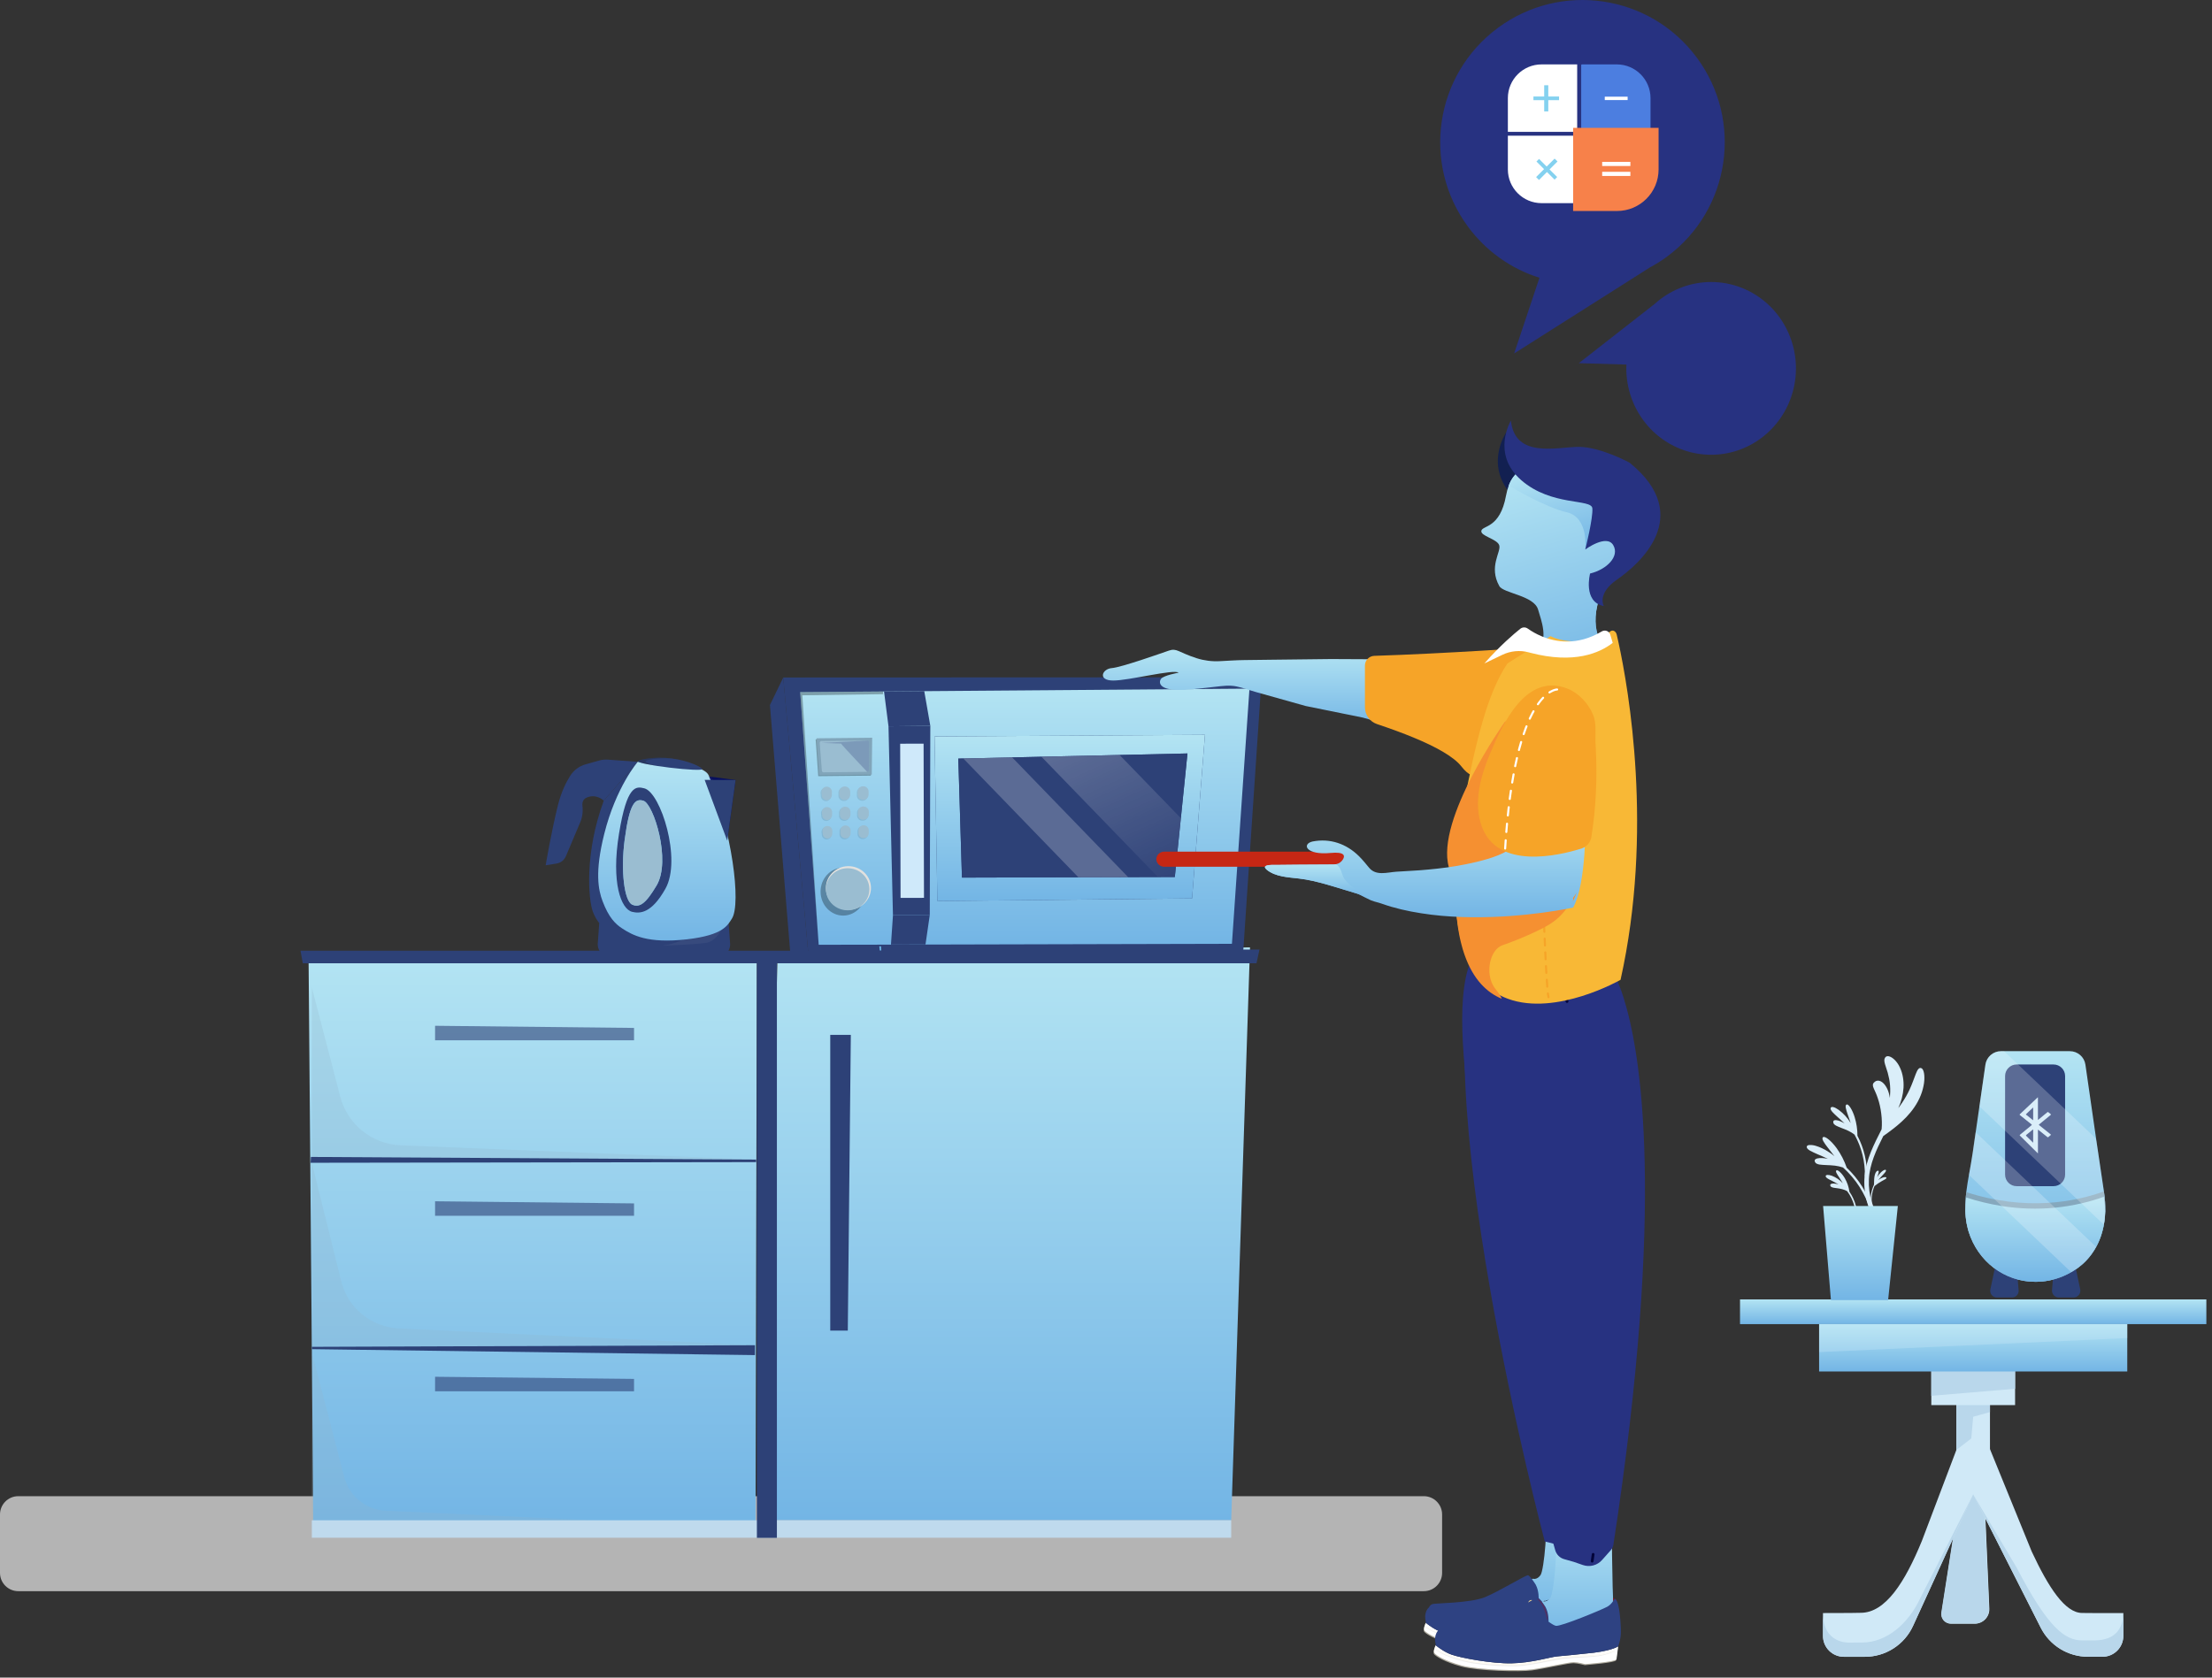 <svg width="261" height="198" viewBox="0 0 261 198" fill="none" xmlns="http://www.w3.org/2000/svg">
<rect x="0" y="0" width="261" height="198" fill="#333333" stroke="none"/>
<path opacity="0.68" d="M2.159 176.587H167.999C169.191 176.587 170.158 177.554 170.158 178.746V185.64C170.158 186.833 169.191 187.799 167.999 187.799H2.159C0.966 187.799 -0 186.833 -0 185.64V178.746C-0 177.554 0.966 176.587 2.159 176.587Z" fill="#F1F1F1"/>
<path d="M91.749 112.558L90.095 179.43H145.273L147.492 111.817L91.749 112.558Z" fill="url(#paint0_linear)"/>
<path d="M36.404 112.568L36.968 180.309H89.148L89.307 112.655" fill="url(#paint1_linear)"/>
<path opacity="0.24" d="M36.796 116.542V136.547L89.221 136.861L47.273 135.175C45.626 135.109 44.044 134.515 42.76 133.48C41.477 132.446 40.56 131.026 40.145 129.43L36.796 116.542Z" fill="#93B5C8"/>
<path d="M110.931 105.995L140.983 105.683L142.176 86.591L110.598 86.57L110.931 105.995Z" fill="#7F7F84"/>
<path d="M92.418 79.96L90.847 83.21L93.279 112.861L95.402 112.839L92.418 79.96Z" fill="#2D4177"/>
<path d="M92.415 79.961L148.867 79.938L146.691 112.308L95.4 112.839L92.415 79.961Z" fill="#2D4177"/>
<path d="M119.963 86.864L123.766 86.843L126.049 86.827L132.135 86.79L142.176 86.731L142.151 87.042L140.83 103.822L140.723 105.184L140.656 106.037L135.045 106.095L132.766 106.117L128.969 106.157L110.604 106.347L110.271 86.922L119.963 86.864ZM113.073 89.536L113.504 103.58L127.748 103.54L131.558 103.529L133.837 103.521L138.617 103.508L138.856 101.192L140.11 88.927L133.198 89.084L127.161 89.22L124.897 89.269L121.121 89.356L113.073 89.536Z" fill="url(#paint2_linear)"/>
<path d="M147.428 81.277L145.36 111.391L96.599 111.509L94.417 81.684L147.428 81.277ZM110.607 106.345L140.657 106.035L142.176 86.73L110.27 86.921L110.607 106.345Z" fill="url(#paint3_linear)"/>
<path opacity="0.3" d="M96.549 91.608L102.753 91.544L102.805 87.188L96.239 87.256L96.549 91.608Z" fill="black"/>
<path d="M96.656 91.492L102.86 91.427L102.912 87.071L96.346 87.139L96.656 91.492Z" fill="#81A5BA"/>
<path d="M97.168 91.153L102.322 91.099C102.374 91.097 102.424 91.076 102.46 91.039C102.496 91.001 102.516 90.951 102.515 90.899L102.562 87.616C102.563 87.59 102.559 87.563 102.549 87.538C102.539 87.513 102.525 87.491 102.507 87.472C102.488 87.453 102.466 87.437 102.442 87.427C102.417 87.416 102.391 87.41 102.365 87.41L96.912 87.467C96.884 87.468 96.857 87.474 96.833 87.486C96.808 87.497 96.786 87.514 96.768 87.534C96.75 87.555 96.736 87.579 96.728 87.605C96.719 87.631 96.716 87.658 96.719 87.685L96.974 90.965C96.977 91.014 96.998 91.062 97.034 91.097C97.07 91.131 97.118 91.151 97.168 91.153Z" fill="#9ABDD1"/>
<path opacity="0.2" d="M102.322 91.099C102.374 91.097 102.424 91.076 102.46 91.039C102.496 91.001 102.516 90.951 102.515 90.899L102.562 87.616C102.563 87.59 102.559 87.563 102.549 87.538C102.539 87.513 102.525 87.491 102.507 87.472C102.488 87.453 102.466 87.437 102.442 87.427C102.417 87.416 102.391 87.41 102.365 87.41L96.912 87.683L99.247 87.764C99.254 87.872 102.322 91.099 102.322 91.099Z" fill="#070F5D"/>
<g opacity="0.3">
<path opacity="0.3" d="M101.71 94.517H101.791C101.952 94.51 102.104 94.441 102.214 94.324C102.325 94.207 102.385 94.052 102.382 93.891L102.386 93.565C102.389 93.483 102.376 93.401 102.348 93.324C102.319 93.247 102.275 93.176 102.219 93.116C102.163 93.056 102.095 93.008 102.02 92.974C101.945 92.941 101.864 92.922 101.781 92.92H101.692C101.529 92.927 101.374 92.999 101.263 93.119C101.153 93.239 101.094 93.398 101.1 93.562V93.887C101.099 93.969 101.113 94.05 101.143 94.126C101.173 94.201 101.217 94.271 101.274 94.329C101.331 94.388 101.398 94.434 101.473 94.467C101.548 94.499 101.628 94.516 101.71 94.517Z" fill="black"/>
<path opacity="0.3" d="M99.537 94.54H99.619C99.78 94.533 99.932 94.464 100.042 94.347C100.153 94.229 100.213 94.074 100.21 93.913V93.587C100.214 93.505 100.201 93.423 100.172 93.346C100.144 93.268 100.1 93.198 100.043 93.138C99.987 93.078 99.919 93.029 99.844 92.996C99.769 92.962 99.688 92.944 99.606 92.942H99.517C99.353 92.949 99.199 93.021 99.088 93.141C98.977 93.261 98.919 93.421 98.925 93.585V93.91C98.924 93.992 98.938 94.073 98.968 94.149C98.998 94.225 99.043 94.294 99.1 94.353C99.157 94.411 99.225 94.458 99.3 94.49C99.375 94.522 99.456 94.539 99.537 94.54Z" fill="black"/>
<path opacity="0.3" d="M97.459 94.561C97.62 94.555 97.772 94.485 97.882 94.368C97.993 94.251 98.053 94.096 98.05 93.934V93.609C98.054 93.527 98.041 93.445 98.012 93.367C97.983 93.29 97.939 93.219 97.883 93.159C97.827 93.099 97.759 93.051 97.683 93.018C97.608 92.984 97.527 92.966 97.445 92.964H97.411C97.326 92.968 97.242 92.99 97.165 93.028C97.088 93.065 97.019 93.119 96.964 93.184C96.909 93.25 96.868 93.326 96.843 93.408C96.819 93.49 96.811 93.577 96.822 93.662L96.852 93.987C96.862 94.142 96.93 94.287 97.043 94.394C97.156 94.5 97.304 94.56 97.459 94.561Z" fill="black"/>
<path opacity="0.3" d="M101.732 96.864H101.813C101.972 96.859 102.122 96.793 102.233 96.679C102.343 96.565 102.404 96.412 102.404 96.254L102.408 95.938C102.41 95.857 102.396 95.776 102.367 95.7C102.338 95.624 102.294 95.555 102.237 95.497C102.181 95.439 102.114 95.392 102.039 95.36C101.965 95.328 101.884 95.311 101.803 95.311H101.714C101.553 95.316 101.4 95.384 101.289 95.501C101.178 95.618 101.118 95.775 101.122 95.936V96.251C101.122 96.331 101.137 96.411 101.168 96.485C101.198 96.559 101.243 96.627 101.3 96.684C101.356 96.741 101.424 96.786 101.498 96.817C101.572 96.848 101.651 96.864 101.732 96.864Z" fill="black"/>
<path opacity="0.3" d="M99.583 96.88H99.664C99.82 96.873 99.966 96.805 100.073 96.691C100.179 96.578 100.237 96.427 100.234 96.271V95.957C100.237 95.877 100.224 95.798 100.197 95.723C100.169 95.648 100.126 95.58 100.072 95.521C100.017 95.463 99.951 95.416 99.878 95.384C99.805 95.352 99.727 95.334 99.647 95.332H99.561C99.403 95.34 99.254 95.409 99.148 95.526C99.041 95.643 98.985 95.797 98.991 95.955V96.269C98.989 96.348 99.004 96.427 99.032 96.5C99.061 96.574 99.105 96.641 99.159 96.698C99.215 96.755 99.28 96.8 99.353 96.831C99.425 96.862 99.504 96.879 99.583 96.88Z" fill="black"/>
<path opacity="0.3" d="M97.497 96.901C97.653 96.897 97.8 96.831 97.909 96.719C98.017 96.607 98.077 96.457 98.076 96.301L98.08 95.99C98.082 95.911 98.069 95.832 98.04 95.757C98.012 95.683 97.969 95.615 97.914 95.558C97.859 95.5 97.793 95.454 97.719 95.423C97.646 95.391 97.568 95.374 97.488 95.374H97.455C97.372 95.376 97.29 95.396 97.216 95.432C97.141 95.467 97.074 95.518 97.02 95.581C96.966 95.644 96.925 95.717 96.901 95.796C96.877 95.875 96.869 95.959 96.879 96.041L96.908 96.351C96.919 96.5 96.986 96.639 97.095 96.741C97.204 96.843 97.348 96.9 97.497 96.901Z" fill="black"/>
<path opacity="0.3" d="M101.756 99.035H101.838C101.99 99.029 102.134 98.963 102.239 98.852C102.343 98.741 102.4 98.594 102.398 98.441L102.402 98.134C102.405 98.056 102.393 97.978 102.366 97.905C102.338 97.832 102.297 97.764 102.243 97.707C102.19 97.651 102.126 97.605 102.054 97.573C101.983 97.541 101.906 97.524 101.828 97.522H101.747C101.67 97.525 101.594 97.544 101.525 97.576C101.455 97.608 101.392 97.654 101.34 97.71C101.288 97.767 101.248 97.833 101.221 97.905C101.195 97.977 101.183 98.054 101.186 98.13V98.438C101.183 98.593 101.241 98.743 101.348 98.854C101.455 98.966 101.602 99.031 101.756 99.035Z" fill="black"/>
<path opacity="0.3" d="M99.626 99.062H99.703C99.854 99.054 99.997 98.988 100.101 98.877C100.204 98.766 100.26 98.619 100.257 98.467L100.261 98.16C100.265 98.082 100.253 98.004 100.226 97.931C100.199 97.859 100.158 97.792 100.105 97.735C100.051 97.678 99.988 97.632 99.917 97.6C99.846 97.569 99.769 97.551 99.691 97.549H99.61C99.456 97.556 99.311 97.624 99.207 97.739C99.103 97.853 99.048 98.003 99.055 98.157V98.465C99.053 98.542 99.066 98.618 99.094 98.69C99.122 98.761 99.164 98.826 99.217 98.882C99.27 98.937 99.333 98.982 99.403 99.013C99.474 99.043 99.549 99.06 99.626 99.062Z" fill="black"/>
<path opacity="0.3" d="M97.539 99.079C97.69 99.074 97.833 99.011 97.938 98.903C98.042 98.795 98.1 98.65 98.099 98.499V98.2C98.102 98.123 98.089 98.046 98.061 97.975C98.034 97.903 97.993 97.838 97.939 97.782C97.886 97.727 97.823 97.682 97.752 97.651C97.682 97.621 97.606 97.604 97.53 97.603H97.497C97.417 97.606 97.338 97.625 97.266 97.659C97.193 97.694 97.129 97.743 97.076 97.803C97.024 97.864 96.985 97.935 96.961 98.011C96.937 98.088 96.93 98.169 96.939 98.249L96.967 98.548C96.978 98.692 97.044 98.827 97.15 98.925C97.256 99.023 97.395 99.078 97.539 99.079Z" fill="black"/>
</g>
<path d="M101.815 94.4H101.896C102.057 94.394 102.209 94.324 102.319 94.207C102.43 94.09 102.49 93.934 102.488 93.773V93.448C102.491 93.366 102.478 93.283 102.45 93.206C102.421 93.129 102.377 93.058 102.321 92.998C102.265 92.938 102.197 92.89 102.122 92.856C102.046 92.823 101.965 92.805 101.883 92.803H101.794C101.713 92.806 101.634 92.826 101.56 92.86C101.487 92.894 101.42 92.942 101.366 93.001C101.311 93.061 101.268 93.131 101.24 93.207C101.212 93.283 101.199 93.364 101.203 93.445V93.77C101.201 93.852 101.216 93.933 101.245 94.009C101.275 94.085 101.32 94.154 101.377 94.213C101.434 94.271 101.502 94.318 101.577 94.35C101.652 94.382 101.733 94.399 101.815 94.4Z" fill="#9ABDD1"/>
<path d="M99.646 94.422H99.727C99.888 94.415 100.04 94.346 100.15 94.229C100.26 94.112 100.321 93.956 100.318 93.795V93.469C100.321 93.387 100.308 93.305 100.279 93.228C100.251 93.151 100.207 93.08 100.151 93.02C100.094 92.96 100.027 92.912 99.952 92.878C99.876 92.845 99.795 92.827 99.713 92.825H99.624C99.461 92.832 99.307 92.903 99.196 93.023C99.085 93.144 99.026 93.303 99.032 93.467V93.792C99.03 93.874 99.045 93.956 99.075 94.032C99.105 94.108 99.15 94.177 99.207 94.236C99.264 94.295 99.332 94.341 99.407 94.373C99.483 94.405 99.564 94.422 99.646 94.422Z" fill="#9ABDD1"/>
<path d="M97.567 94.444C97.727 94.438 97.879 94.368 97.99 94.251C98.1 94.134 98.16 93.978 98.157 93.817L98.162 93.492C98.165 93.409 98.152 93.327 98.123 93.25C98.095 93.173 98.051 93.102 97.995 93.042C97.938 92.982 97.871 92.934 97.795 92.901C97.72 92.867 97.639 92.849 97.557 92.847H97.523C97.437 92.851 97.353 92.873 97.276 92.911C97.2 92.948 97.131 93.002 97.076 93.067C97.021 93.133 96.98 93.209 96.955 93.291C96.931 93.373 96.924 93.46 96.934 93.545L96.964 93.87C96.974 94.024 97.042 94.169 97.153 94.275C97.265 94.381 97.412 94.442 97.567 94.444Z" fill="#9ABDD1"/>
<path d="M101.84 96.746H101.922C102.08 96.741 102.231 96.675 102.342 96.561C102.452 96.447 102.514 96.294 102.513 96.135L102.517 95.82C102.52 95.739 102.506 95.658 102.476 95.582C102.447 95.507 102.403 95.438 102.346 95.379C102.29 95.321 102.223 95.275 102.148 95.243C102.074 95.21 101.994 95.194 101.913 95.193H101.823C101.662 95.197 101.509 95.266 101.398 95.383C101.287 95.5 101.227 95.657 101.231 95.818V96.133C101.231 96.213 101.246 96.293 101.277 96.367C101.307 96.442 101.352 96.509 101.408 96.566C101.465 96.623 101.532 96.668 101.606 96.699C101.68 96.73 101.76 96.746 101.84 96.746Z" fill="#9ABDD1"/>
<path d="M99.69 96.763H99.771C99.927 96.756 100.075 96.689 100.182 96.576C100.289 96.462 100.348 96.311 100.345 96.155V95.84C100.349 95.76 100.336 95.681 100.308 95.606C100.28 95.531 100.238 95.463 100.183 95.404C100.129 95.346 100.063 95.299 99.99 95.267C99.918 95.234 99.839 95.217 99.759 95.215H99.674C99.516 95.222 99.367 95.291 99.259 95.408C99.151 95.524 99.094 95.679 99.101 95.838V96.153C99.098 96.311 99.159 96.465 99.269 96.579C99.38 96.694 99.531 96.76 99.69 96.763Z" fill="#9ABDD1"/>
<path d="M97.605 96.783C97.76 96.778 97.908 96.713 98.016 96.6C98.124 96.488 98.184 96.338 98.183 96.183L98.187 95.872C98.19 95.792 98.176 95.713 98.147 95.639C98.119 95.564 98.076 95.496 98.02 95.439C97.965 95.382 97.899 95.336 97.826 95.304C97.753 95.272 97.674 95.256 97.595 95.255H97.561C97.478 95.258 97.397 95.278 97.322 95.313C97.248 95.349 97.181 95.4 97.127 95.463C97.073 95.525 97.032 95.599 97.008 95.678C96.983 95.757 96.976 95.841 96.985 95.923L97.015 96.232C97.026 96.382 97.093 96.521 97.202 96.623C97.311 96.725 97.455 96.782 97.605 96.783Z" fill="#9ABDD1"/>
<path d="M101.864 98.918H101.945C102.098 98.912 102.241 98.846 102.346 98.735C102.451 98.624 102.508 98.477 102.505 98.324V98.017C102.509 97.939 102.497 97.862 102.47 97.788C102.443 97.716 102.402 97.649 102.348 97.592C102.295 97.535 102.232 97.489 102.161 97.458C102.09 97.426 102.013 97.408 101.936 97.406H101.854C101.699 97.413 101.553 97.481 101.448 97.594C101.343 97.708 101.287 97.859 101.293 98.014V98.322C101.291 98.477 101.349 98.626 101.456 98.738C101.563 98.85 101.709 98.914 101.864 98.918Z" fill="#9ABDD1"/>
<path d="M99.734 98.94H99.81C99.962 98.933 100.105 98.867 100.208 98.756C100.312 98.645 100.368 98.498 100.365 98.346V98.038C100.368 97.96 100.356 97.883 100.329 97.81C100.303 97.737 100.261 97.67 100.208 97.613C100.155 97.556 100.091 97.51 100.02 97.479C99.949 97.447 99.873 97.43 99.795 97.428H99.713C99.559 97.435 99.414 97.503 99.31 97.617C99.206 97.731 99.151 97.882 99.158 98.036V98.343C99.157 98.421 99.17 98.497 99.198 98.569C99.226 98.641 99.268 98.706 99.322 98.762C99.375 98.817 99.439 98.862 99.51 98.892C99.581 98.923 99.657 98.939 99.734 98.94Z" fill="#9ABDD1"/>
<path d="M97.647 98.962C97.798 98.958 97.941 98.894 98.045 98.786C98.15 98.677 98.208 98.533 98.207 98.382L98.211 98.085C98.213 98.008 98.2 97.932 98.173 97.86C98.145 97.788 98.104 97.723 98.051 97.667C97.998 97.612 97.934 97.567 97.864 97.537C97.793 97.506 97.718 97.489 97.641 97.488H97.608C97.528 97.491 97.45 97.51 97.377 97.544C97.305 97.579 97.24 97.628 97.188 97.689C97.135 97.749 97.096 97.82 97.072 97.897C97.049 97.973 97.041 98.054 97.05 98.134L97.079 98.433C97.09 98.576 97.155 98.71 97.26 98.808C97.366 98.906 97.504 98.961 97.647 98.962Z" fill="#9ABDD1"/>
<path opacity="0.3" d="M96.822 105.263C96.806 103.702 97.984 102.423 99.453 102.408C100.922 102.393 102.127 103.647 102.143 105.208C102.159 106.77 100.981 108.048 99.511 108.063C98.042 108.078 96.838 106.825 96.822 105.263Z" fill="black"/>
<path d="M97.447 104.832C97.432 103.41 98.611 102.244 100.08 102.229C101.55 102.213 102.753 103.354 102.768 104.777C102.783 106.199 101.604 107.365 100.134 107.38C98.665 107.396 97.462 106.255 97.447 104.832Z" fill="#E1E1DF"/>
<path d="M97.453 104.984C97.439 103.612 98.576 102.489 99.992 102.474C101.408 102.46 102.568 103.56 102.582 104.931C102.596 106.302 101.459 107.426 100.043 107.44C98.627 107.455 97.467 106.355 97.453 104.984Z" fill="#9ABDD1"/>
<path d="M109.707 107.977L105.363 108.022L104.836 85.722L109.771 85.671L109.707 107.977Z" fill="#2D4177"/>
<path d="M109.709 107.977L105.364 108.022L105.127 111.486L109.201 111.478L109.709 107.977Z" fill="#2D4177"/>
<path d="M109.056 81.57L104.309 81.608L104.836 85.722L109.771 85.671L109.056 81.57Z" fill="#2D4177"/>
<path opacity="0.3" d="M104.191 81.609L94.416 81.684L96.598 111.508L94.67 82.065L104.197 81.929L104.191 81.609Z" fill="black"/>
<path d="M103.997 112.756C104.008 112.756 103.95 111.687 103.95 111.687H103.85H103.752L103.881 112.756H103.997Z" fill="#6BB9E8"/>
<path opacity="0.05" d="M73.049 107.401H81.246V112.566H73.049V107.401Z" fill="white"/>
<path opacity="0.05" d="M75.094 107.401H80.332V112.566H75.094V107.401Z" fill="white"/>
<path d="M70.528 111.456C70.53 111.72 70.598 111.978 70.725 112.209C71.023 112.771 71.648 113.279 72.51 113.695H84.165C85.029 113.28 85.654 112.771 85.955 112.209C86.082 111.978 86.15 111.72 86.152 111.456C86.151 111.389 86.147 111.322 86.138 111.255L85.975 108.928H83.48C82.106 108.411 80.305 108.096 78.333 108.096C76.361 108.096 74.563 108.411 73.187 108.928H70.704L70.541 111.255C70.531 111.322 70.527 111.389 70.528 111.456Z" fill="#2D4177"/>
<path d="M78.504 111.01C72.572 111.01 70.853 109.85 69.967 107.649C69.412 106.176 68.954 100.679 71.243 94.497L75.254 89.913L84.16 110.212L78.504 111.01Z" fill="#2D4177"/>
<path d="M75.254 89.913L71.728 89.657C71.375 89.632 71.02 89.668 70.68 89.764L69.094 90.211C68.35 90.421 67.709 90.896 67.292 91.547C66.814 92.293 66.228 93.445 65.833 95.028C65.06 98.121 64.384 102.128 64.384 102.128L65.675 101.918C65.916 101.879 66.142 101.78 66.334 101.629C66.525 101.478 66.676 101.282 66.771 101.057L68.446 97.091C68.709 96.484 68.806 95.819 68.728 95.163C68.677 94.773 68.752 94.331 69.25 94.123C70.389 93.647 71.242 94.497 71.242 94.497L75.254 89.913Z" fill="#2D4177"/>
<path d="M86.791 92.058L82.963 91.557L85.805 99.216L86.791 92.058Z" fill="#070F5D"/>
<path opacity="0.05" d="M84.415 92.817C83.181 88.872 77.477 89.83 75.254 89.924C81.379 91.551 83.757 97.036 84.563 102.71C85.155 106.876 82.866 111.012 78.142 111.609C77.822 111.649 83.041 111.439 83.623 111.211C86.206 110.199 87.761 103.517 84.415 92.817Z" fill="white"/>
<path d="M75.253 89.913C75.253 89.913 72.688 92.855 71.291 98.446C70.163 102.962 70.598 105.039 71.104 106.375C71.819 108.266 72.598 109.061 73.456 109.608C74.584 110.328 76.355 111.407 81.076 110.861C85.364 110.366 85.86 109.2 86.366 108.409C87.473 106.669 86.381 97.975 83.61 91.503C82.879 89.802 75.253 89.913 75.253 89.913Z" fill="url(#paint4_linear)"/>
<path d="M86.791 92.058L83.145 92.046L85.805 99.216L86.791 92.058Z" fill="#2D4177"/>
<path d="M82.867 90.774C82.847 90.936 81.128 90.855 79.026 90.603C76.925 90.352 75.236 90.012 75.255 89.851C75.275 89.691 77.122 89.257 79.225 89.512C81.327 89.767 82.886 90.612 82.867 90.774Z" fill="#2D4177"/>
<path opacity="0.3" d="M76.163 89.858C76.143 90.02 77.058 90.322 77.795 90.439C76.303 90.218 75.24 89.979 75.255 89.851C75.275 89.688 77.122 89.257 79.225 89.512C77.311 89.434 76.182 89.697 76.163 89.858Z" fill="#212328"/>
<path d="M76.025 93.043C75.04 92.799 73.979 92.616 73.038 98.403C72.099 104.19 73.27 107.302 74.594 107.621C75.508 107.842 76.873 107.819 78.518 104.887C80.455 101.443 77.953 93.527 76.025 93.043Z" fill="#2D4177"/>
<path d="M75.928 94.513C74.96 94.209 74.286 94.719 73.704 99.139C73.222 102.795 73.669 106.353 74.593 106.769C75.45 107.154 76.181 106.687 77.483 104.49C79.22 101.552 77.111 94.885 75.928 94.513Z" fill="#6BB9E8"/>
<path d="M75.928 94.513C74.96 94.209 74.286 94.719 73.704 99.139C73.222 102.795 73.669 106.353 74.593 106.769C75.45 107.154 76.181 106.687 77.483 104.49C79.22 101.552 77.111 94.885 75.928 94.513Z" fill="#9ABDD1"/>
<path opacity="0.24" d="M36.794 137.234V158.957L89.082 158.768L47.058 156.791C45.474 156.717 43.957 156.133 42.732 155.127C41.506 154.121 40.638 152.746 40.257 151.207L36.794 137.234Z" fill="#93B5C8"/>
<path opacity="0.24" d="M36.824 159.722L36.795 180.309H88.945L45.513 178.307C44.38 178.255 43.294 177.841 42.414 177.127C41.533 176.413 40.905 175.436 40.62 174.338L36.824 159.722Z" fill="#93B5C8"/>
<path d="M89.221 136.861L36.685 136.547L36.646 137.237L89.219 137.16L89.221 136.861Z" fill="#2D4177"/>
<path d="M89.082 158.771L36.794 158.961L36.816 159.235L89.075 159.936L89.082 158.771Z" fill="#2D4177"/>
<path d="M113.073 89.536L113.505 103.58L127.236 103.54L131.56 103.529L133.11 103.523L138.623 103.508L138.861 101.192L139.335 96.57L140.115 88.927L133.203 89.084L132.104 89.107L127.166 89.22L124.902 89.269L122.884 89.317L121.126 89.356L119.428 89.395L113.663 89.522L113.073 89.536Z" fill="#2D4177"/>
<g opacity="0.6">
<path d="M74.812 121.321L51.336 121.068V122.781H74.812V121.321Z" fill="#2D4177"/>
</g>
<g opacity="0.6">
<path d="M74.812 142.033L51.336 141.781V143.494H74.812V142.033Z" fill="#2D4177"/>
</g>
<g opacity="0.6">
<path d="M74.812 162.746L51.336 162.494V164.207H74.812V162.746Z" fill="#2D4177"/>
</g>
<path d="M100.033 157.043L100.391 122.142H97.963V157.043H100.033Z" fill="#2D4177"/>
<path d="M36.794 179.43H145.273V181.492H36.794V179.43Z" fill="#BFDAED"/>
<path d="M89.308 113.245H91.668V181.505H89.308V113.245Z" fill="#2D4177"/>
<path d="M35.457 112.211L35.73 113.695H148.256L148.611 112.068L92.085 112.209H70.724L35.457 112.211Z" fill="#2D4177"/>
<g opacity="0.47">
<path opacity="0.47" d="M122.885 89.317L135.446 102.289L136.631 103.514L138.624 103.508L138.862 101.192L139.336 96.57L132.105 89.107L127.167 89.22L124.903 89.269L122.885 89.317Z" fill="url(#paint5_linear)"/>
<path opacity="0.47" d="M113.665 89.522L115.074 90.977L127.237 103.54L131.562 103.529L133.111 103.522L132.809 103.21L119.43 89.394L113.665 89.522Z" fill="url(#paint6_linear)"/>
</g>
<path d="M106.213 87.778L108.977 87.77L109.024 105.969L106.26 105.976L106.213 87.778Z" fill="#CFE9FA"/>
<path d="M223.988 130.783C223.988 130.783 224.174 130.538 224.441 130.142C224.779 129.641 225.077 129.113 225.331 128.564C225.619 127.943 225.848 127.267 226.046 126.758C226.244 126.248 226.443 125.918 226.745 126.091C226.997 126.235 227.142 126.928 227.021 127.828C226.949 128.323 226.819 128.809 226.634 129.274C226.435 129.769 226.182 130.241 225.879 130.682C225.281 131.563 224.541 132.274 223.874 132.83C223.206 133.386 222.601 133.806 222.212 134.088C221.398 135.706 220.596 137.392 220.516 139.208C220.436 141.026 220.987 142.816 222.076 144.274L221.649 144.6C220.414 142.95 219.829 140.904 220.005 138.851C220.092 137.829 220.388 136.85 220.76 135.932C221.132 135.014 221.586 134.142 222.017 133.283C222.129 132.163 221.936 130.678 221.576 129.652C221.238 128.575 220.773 128.158 221.088 127.798C221.274 127.582 221.486 127.507 221.732 127.559C221.979 127.611 222.234 127.809 222.44 128.096C222.642 128.384 222.79 128.706 222.879 129.047C222.928 129.222 222.964 129.402 222.987 129.583C222.987 129.583 223.021 129.287 223.032 128.865C223.045 128.356 223.004 127.848 222.911 127.347C222.816 126.855 222.682 126.371 222.511 125.9C222.38 125.493 222.267 125.167 222.39 124.9C222.513 124.632 222.763 124.581 223.122 124.765C223.481 124.95 223.917 125.398 224.205 126.058C224.506 126.709 224.652 127.55 224.601 128.395C224.544 129.221 224.336 130.031 223.988 130.783Z" fill="#DAEEF9"/>
<path d="M216.452 136.462L215.655 135.433C215.259 134.915 214.848 134.375 215.122 134.206C215.351 134.064 216.104 134.673 216.702 135.503C217.214 136.211 217.617 136.991 217.898 137.817C219.315 139.158 220.364 140.839 220.945 142.701L220.674 142.782C220.07 140.862 218.96 139.139 217.462 137.795C217.155 137.689 216.839 137.616 216.517 137.578C216.168 137.546 215.831 137.512 215.506 137.509C215.343 137.504 215.196 137.495 215.057 137.484C214.927 137.48 214.797 137.467 214.669 137.445C214.443 137.397 214.268 137.332 214.181 137.188C213.966 136.841 214.309 136.706 214.751 136.677C214.961 136.673 215.17 136.687 215.378 136.717C215.481 136.727 215.582 136.747 215.682 136.774C215.682 136.774 215.535 136.7 215.306 136.603L214.919 136.426C214.774 136.367 214.621 136.302 214.467 136.233C213.854 135.958 213.207 135.702 213.182 135.393C213.171 135.239 213.282 135.159 213.487 135.14C213.773 135.126 214.058 135.168 214.327 135.264C215.003 135.468 215.837 135.932 216.452 136.462Z" fill="#DAEEF9"/>
<path d="M218.366 132.551C218.366 132.551 218.187 132.031 218.003 131.493C217.819 130.955 217.64 130.413 217.909 130.354C218.134 130.302 218.577 131.005 218.834 131.842C219.054 132.557 219.166 133.301 219.165 134.049C219.944 135.527 220.33 137.181 220.286 138.851L220.041 138.843C220.083 137.118 219.66 135.414 218.815 133.91C218.596 133.74 218.359 133.594 218.108 133.474C217.835 133.352 217.57 133.23 217.308 133.14C217.082 133.057 216.861 132.963 216.646 132.857C216.476 132.756 216.352 132.655 216.32 132.514C216.239 132.173 216.556 132.158 216.921 132.256C217.092 132.311 217.259 132.379 217.42 132.461C217.5 132.498 217.577 132.541 217.649 132.591C217.649 132.591 217.552 132.49 217.392 132.347L217.126 132.106C217.024 132.018 216.918 131.924 216.813 131.824C216.39 131.433 215.937 131.048 215.999 130.789C216.061 130.53 216.469 130.645 216.963 131C217.528 131.42 218.005 131.947 218.366 132.551Z" fill="#DAEEF9"/>
<path d="M221.618 139.278C221.758 139.171 221.91 139.082 222.072 139.013C222.309 138.914 222.549 138.884 222.585 139.013C222.618 139.12 222.341 139.23 222.024 139.412C221.724 139.578 221.439 139.772 221.174 139.991C220.85 140.761 220.759 141.61 220.913 142.432L220.793 142.456C220.627 141.561 220.741 140.636 221.119 139.808C221.133 139.548 221.119 139.189 221.174 138.865C221.229 138.541 221.342 138.257 221.515 138.191C221.72 138.11 221.694 138.31 221.634 138.51C221.574 138.71 221.497 138.941 221.497 138.941C221.602 138.756 221.729 138.585 221.875 138.43C222.097 138.191 222.389 138.007 222.498 138.078C222.607 138.149 222.484 138.322 222.29 138.532C222.096 138.742 221.832 139.015 221.618 139.278Z" fill="#DAEEF9"/>
<path d="M217.44 139.654C217.44 139.654 217.234 139.296 216.998 138.941C216.763 138.587 216.51 138.228 216.697 138.128C216.852 138.046 217.336 138.477 217.674 139.059C217.957 139.549 218.142 140.09 218.218 140.651C218.928 141.678 219.249 142.926 219.121 144.169L218.941 144.15C219.072 142.88 218.717 141.606 217.947 140.586C217.63 140.391 217.155 140.291 216.769 140.24C216.382 140.19 216.073 140.169 215.984 139.982C215.869 139.765 216.088 139.677 216.36 139.684C216.554 139.694 216.746 139.73 216.93 139.793C216.93 139.793 216.578 139.578 216.203 139.391C215.828 139.204 215.432 139.029 215.419 138.832C215.405 138.636 215.719 138.62 216.151 138.771C216.644 138.961 217.085 139.263 217.44 139.654Z" fill="#DAEEF9"/>
<path d="M233.025 191.632H230.209C230.046 191.632 229.885 191.596 229.737 191.528C229.589 191.46 229.458 191.361 229.352 191.237C229.246 191.113 229.169 190.968 229.124 190.811C229.08 190.655 229.07 190.49 229.095 190.329L231.847 172.749H233.987L234.727 189.851C234.737 190.081 234.701 190.31 234.62 190.526C234.539 190.742 234.415 190.938 234.256 191.105C234.097 191.271 233.906 191.404 233.695 191.494C233.483 191.585 233.255 191.632 233.025 191.632Z" fill="#D9F1FA"/>
<path d="M232.99 191.632H230.174C230.011 191.632 229.85 191.596 229.702 191.528C229.554 191.46 229.423 191.361 229.317 191.237C229.211 191.113 229.133 190.968 229.089 190.811C229.045 190.655 229.035 190.49 229.06 190.329L231.812 172.749H233.952L234.692 189.851C234.702 190.081 234.666 190.31 234.585 190.526C234.504 190.742 234.38 190.938 234.221 191.105C234.062 191.271 233.871 191.404 233.659 191.494C233.448 191.585 233.22 191.632 232.99 191.632Z" fill="#B9D7EB"/>
<path d="M230.838 158.976H234.803V175.268H230.838V158.976Z" fill="#D0E9F7"/>
<path d="M230.839 177.672H231.904L232.821 167.212L234.803 166.662V158.976H230.839V177.672Z" fill="#B9D7EB"/>
<path d="M205.309 153.363H260.334V156.281H205.309V153.363Z" fill="url(#paint7_linear)"/>
<path d="M227.88 160.247H237.766V165.838H227.88V160.247Z" fill="#D0E9F7"/>
<path d="M227.88 164.742L237.766 163.909V160.247H227.88V164.742Z" fill="#B9D7EB"/>
<path d="M214.641 156.281H251.002V161.871H214.641V156.281Z" fill="url(#paint8_linear)"/>
<path opacity="0.3" d="M214.641 159.583L251.002 157.928V156.281H214.641V159.583Z" fill="#D0E9F7"/>
<path d="M217.562 195.545H220.047C221.243 195.544 222.415 195.201 223.421 194.554C224.428 193.907 225.228 192.985 225.726 191.897L232.822 176.376L240.799 192.122C241.321 193.151 242.118 194.015 243.101 194.618C244.084 195.222 245.215 195.541 246.369 195.54H248.078C248.401 195.54 248.721 195.477 249.019 195.353C249.318 195.23 249.589 195.048 249.817 194.82C250.046 194.592 250.227 194.32 250.35 194.022C250.474 193.724 250.537 193.404 250.537 193.081V190.382C250.435 190.382 247.183 190.382 247.08 190.382C246.978 190.382 245.787 190.371 245.685 190.371C243.661 190.371 241.714 187.37 239.733 183.132L234.8 171.029L232.818 169.602L230.836 171.135L226.76 181.886C224.766 186.745 222.474 190.351 219.559 190.351C219.431 190.351 218.437 190.366 218.308 190.371C218.132 190.378 215.277 190.381 215.1 190.381V193.088C215.1 193.411 215.164 193.731 215.288 194.029C215.412 194.327 215.594 194.598 215.822 194.826C216.051 195.055 216.322 195.235 216.621 195.359C216.92 195.482 217.239 195.545 217.562 195.545Z" fill="#D0E9F7"/>
<path d="M217.562 195.544H220.047C221.243 195.544 222.415 195.2 223.421 194.554C224.428 193.907 225.228 192.985 225.726 191.896L232.822 176.376L240.799 192.122C241.321 193.151 242.118 194.014 243.101 194.618C244.084 195.221 245.215 195.541 246.369 195.54H248.078C248.401 195.54 248.721 195.477 249.019 195.353C249.318 195.229 249.589 195.048 249.817 194.82C250.046 194.591 250.227 194.32 250.35 194.022C250.474 193.723 250.537 193.404 250.537 193.081V190.382C250.435 190.382 250.895 193.609 247.08 193.609H245.685C243.661 193.609 241.654 192.15 237.961 185.037L232.818 176.38L226.57 188.639C225.172 191.636 222.613 193.862 219.697 193.862C219.569 193.862 218.437 193.862 218.308 193.869C218.132 193.876 215.1 194.04 215.1 190.382V193.089C215.101 193.741 215.361 194.366 215.823 194.826C216.284 195.287 216.91 195.545 217.562 195.544Z" fill="#B9D7EB"/>
<path d="M223.932 142.342H215.114L216.037 153.447H222.784L223.932 142.342Z" fill="url(#paint9_linear)"/>
<path d="M232.007 140.697L232.027 140.534C232.108 139.912 232.208 139.291 232.32 138.672C232.478 137.777 232.65 136.886 232.775 136.013C232.889 135.218 233.003 134.425 233.117 133.631C233.263 132.612 233.409 131.594 233.557 130.575C233.793 128.935 234.029 127.295 234.265 125.655C234.328 125.213 234.549 124.81 234.886 124.518C235.224 124.226 235.655 124.065 236.101 124.065H244.23C244.676 124.066 245.107 124.227 245.444 124.519C245.781 124.811 246.002 125.215 246.065 125.657C246.496 128.653 246.929 131.651 247.362 134.648C247.652 136.639 247.947 138.629 248.246 140.619C248.254 140.672 248.262 140.726 248.269 140.777C248.378 141.497 248.424 142.225 248.406 142.954C248.4 143.165 248.389 143.374 248.371 143.581C248.362 143.685 248.351 143.788 248.339 143.892C248.338 143.907 248.337 143.922 248.335 143.936C248.326 144 248.32 144.063 248.31 144.127C248.305 144.169 248.299 144.213 248.29 144.255C248.282 144.315 248.273 144.376 248.262 144.435C248.257 144.473 248.25 144.511 248.241 144.549C248.227 144.636 248.21 144.722 248.191 144.809C248.14 145.054 248.081 145.291 248.009 145.526C247.995 145.579 247.979 145.629 247.963 145.68C247.963 145.681 247.964 145.682 247.964 145.683C247.964 145.684 247.963 145.685 247.963 145.686C247.942 145.756 247.921 145.824 247.895 145.894C247.853 146.018 247.809 146.138 247.758 146.263C247.724 146.35 247.689 146.434 247.652 146.519C247.645 146.538 247.636 146.556 247.627 146.574C247.597 146.642 247.568 146.707 247.536 146.773C247.528 146.791 247.519 146.81 247.509 146.827C247.478 146.893 247.447 146.957 247.414 147.018C247.39 147.064 247.365 147.113 247.337 147.162C247.203 147.409 247.055 147.649 246.892 147.878C246.855 147.933 246.818 147.985 246.777 148.041C246.777 148.043 246.776 148.044 246.775 148.046C246.774 148.047 246.773 148.049 246.771 148.05C246.752 148.077 246.733 148.104 246.709 148.131C246.659 148.201 246.602 148.273 246.547 148.343C246.491 148.413 246.422 148.492 246.356 148.566C246.202 148.742 246.039 148.91 245.868 149.069C245.813 149.122 245.756 149.173 245.699 149.222C245.554 149.353 245.403 149.476 245.246 149.591C245.198 149.629 245.149 149.665 245.099 149.699C245.06 149.729 245.022 149.756 244.982 149.781C244.929 149.817 244.874 149.855 244.82 149.891C244.815 149.895 244.809 149.898 244.803 149.901C244.75 149.937 244.699 149.97 244.641 150.002C244.559 150.053 244.478 150.102 244.396 150.15C244.348 150.178 244.302 150.207 244.251 150.232C244.006 150.368 243.748 150.492 243.477 150.609C242.434 151.054 241.312 151.283 240.178 151.282C236.494 151.282 233.385 148.852 232.297 145.365C232.272 145.283 232.246 145.198 232.223 145.116C232.163 144.898 232.112 144.678 232.071 144.455C232.064 144.422 232.056 144.386 232.052 144.35C232.028 144.223 232.007 144.097 231.992 143.97C231.979 143.877 231.969 143.784 231.958 143.689C231.942 143.532 231.929 143.376 231.921 143.222C231.914 143.118 231.908 143.015 231.906 142.911V142.889C231.886 142.157 231.92 141.424 232.007 140.697Z" fill="url(#paint10_linear)"/>
<path d="M244.899 149.563L245.451 152.168C245.476 152.285 245.474 152.405 245.447 152.521C245.419 152.637 245.365 152.745 245.29 152.838C245.215 152.931 245.12 153.005 245.013 153.057C244.905 153.108 244.788 153.135 244.668 153.135H242.92C242.809 153.135 242.699 153.112 242.598 153.067C242.496 153.023 242.405 152.957 242.33 152.876C242.255 152.794 242.198 152.697 242.162 152.592C242.126 152.487 242.113 152.376 242.122 152.266L242.324 149.923C242.338 149.759 242.402 149.603 242.508 149.477C242.614 149.351 242.757 149.261 242.916 149.218L243.911 148.954C244.016 148.926 244.125 148.92 244.233 148.936C244.34 148.952 244.443 148.99 244.535 149.047C244.628 149.104 244.708 149.179 244.77 149.268C244.833 149.356 244.876 149.457 244.899 149.563Z" fill="#2D4177"/>
<path d="M235.407 149.546L234.846 152.19C234.822 152.304 234.824 152.422 234.851 152.536C234.878 152.649 234.931 152.755 235.004 152.845C235.077 152.936 235.17 153.009 235.276 153.059C235.381 153.11 235.496 153.136 235.613 153.136H237.403C237.512 153.136 237.619 153.113 237.719 153.07C237.818 153.026 237.907 152.962 237.981 152.882C238.054 152.802 238.11 152.708 238.145 152.605C238.181 152.502 238.194 152.393 238.185 152.285L237.98 149.913C237.967 149.752 237.903 149.599 237.8 149.476C237.696 149.352 237.556 149.264 237.4 149.222L236.377 148.951C236.274 148.924 236.167 148.917 236.061 148.932C235.956 148.948 235.855 148.984 235.764 149.04C235.673 149.096 235.594 149.169 235.533 149.256C235.472 149.343 235.429 149.442 235.407 149.546Z" fill="#2D4177"/>
<path d="M231.892 142.893V142.914C231.91 143.746 232.041 144.572 232.283 145.368C233.371 148.856 236.48 151.286 240.164 151.286C241.298 151.287 242.42 151.057 243.463 150.612C246.808 149.179 248.313 146.231 248.405 142.955C248.422 142.226 248.376 141.498 248.267 140.778C248.26 140.727 248.252 140.673 248.244 140.62C244.826 141.852 239.062 142.989 232.008 140.701C231.916 141.428 231.877 142.16 231.892 142.893Z" fill="#85A8BD"/>
<path d="M231.892 142.893V142.914C231.892 143.018 231.9 143.122 231.906 143.225C231.915 143.38 231.928 143.536 231.944 143.692C231.954 143.787 231.965 143.88 231.978 143.973C231.993 144.1 232.014 144.227 232.037 144.354C232.037 144.39 232.05 144.426 232.056 144.459C232.098 144.681 232.149 144.901 232.208 145.119C232.232 145.2 232.257 145.282 232.282 145.368C233.371 148.856 236.48 151.286 240.163 151.286C241.298 151.287 242.42 151.057 243.463 150.612C243.733 150.496 243.991 150.368 244.236 150.235C244.288 150.208 244.336 150.181 244.384 150.154C244.466 150.105 244.551 150.057 244.629 150.006C244.683 149.974 244.734 149.941 244.791 149.905C244.797 149.902 244.803 149.898 244.808 149.894C244.865 149.858 244.92 149.82 244.97 149.784C245.01 149.757 245.052 149.729 245.087 149.703C245.137 149.669 245.186 149.633 245.234 149.595C245.391 149.48 245.542 149.356 245.687 149.225C245.744 149.176 245.801 149.126 245.856 149.073C246.027 148.914 246.19 148.746 246.344 148.57C246.41 148.496 246.474 148.422 246.535 148.346C246.596 148.27 246.651 148.205 246.698 148.135C246.721 148.107 246.74 148.08 246.759 148.053C246.761 148.052 246.762 148.051 246.763 148.049C246.764 148.048 246.765 148.046 246.765 148.044C246.806 147.991 246.846 147.939 246.88 147.881C247.043 147.652 247.192 147.413 247.325 147.165C247.353 147.116 247.378 147.067 247.402 147.021C247.435 146.96 247.467 146.897 247.497 146.831C247.507 146.813 247.517 146.795 247.524 146.776C247.556 146.71 247.586 146.645 247.615 146.578C247.624 146.56 247.633 146.541 247.64 146.522C247.677 146.441 247.712 146.354 247.746 146.267C247.797 146.145 247.841 146.022 247.883 145.897C247.909 145.827 247.93 145.76 247.951 145.69C247.952 145.689 247.952 145.687 247.952 145.686C247.952 145.685 247.952 145.684 247.951 145.683C247.967 145.633 247.983 145.582 247.997 145.529C248.069 145.295 248.128 145.056 248.179 144.813C248.198 144.726 248.215 144.64 248.229 144.553C248.238 144.514 248.245 144.477 248.25 144.439C248.261 144.379 248.27 144.318 248.278 144.259C248.287 144.216 248.293 144.172 248.298 144.13C248.308 144.067 248.314 144.003 248.323 143.94C248.325 143.925 248.326 143.91 248.327 143.896C248.339 143.792 248.35 143.688 248.359 143.585C248.377 143.377 248.388 143.168 248.395 142.957C248.38 142.439 248.334 141.923 248.257 141.411C248.25 141.36 248.242 141.306 248.234 141.253C247.366 141.565 246.481 141.824 245.582 142.03C244.555 142.268 243.513 142.438 242.464 142.54C240.364 142.739 238.247 142.671 236.164 142.337C234.752 142.112 233.359 141.777 232 141.333C231.946 141.854 231.902 142.373 231.892 142.893Z" fill="url(#paint11_linear)"/>
<path d="M237.949 125.637H242.305C243.058 125.637 243.668 126.248 243.668 127.001V138.634C243.668 139.387 243.058 139.998 242.305 139.998H237.949C237.197 139.998 236.586 139.387 236.586 138.634V127.001C236.586 126.248 237.197 125.637 237.949 125.637Z" fill="#2D4177"/>
<path d="M240.463 133.355V133.335C240.47 133.319 240.479 133.324 240.488 133.335L241.256 133.946C241.364 134.032 241.474 134.116 241.578 134.205C241.622 134.244 241.648 134.239 241.688 134.205C241.775 134.124 241.866 134.051 241.959 133.979C242.007 133.941 242.009 133.92 241.959 133.88C241.517 133.529 241.077 133.176 240.638 132.822C240.55 132.752 240.55 132.752 240.638 132.68C241.081 132.316 241.524 131.953 241.967 131.59C242.015 131.551 242.011 131.531 241.967 131.496C241.869 131.422 241.774 131.344 241.682 131.265C241.644 131.233 241.622 131.233 241.582 131.265C241.235 131.552 240.887 131.838 240.538 132.124C240.52 132.141 240.502 132.159 240.486 132.178L240.462 132.168V129.517C240.448 129.518 240.435 129.522 240.423 129.529C240.411 129.536 240.401 129.546 240.393 129.557C239.705 130.208 239.018 130.857 238.33 131.505C238.285 131.547 238.285 131.569 238.335 131.61C238.795 131.975 239.251 132.342 239.71 132.71C239.759 132.748 239.754 132.768 239.71 132.804C239.252 133.18 238.797 133.557 238.339 133.933C238.297 133.968 238.29 133.99 238.332 134.031C239.027 134.716 239.72 135.401 240.412 136.087C240.425 136.104 240.443 136.118 240.463 136.126C240.461 136.111 240.461 136.096 240.463 136.08C240.463 135.44 240.463 134.799 240.463 134.158C240.463 134.141 240.463 134.124 240.467 134.107C240.454 133.902 240.467 133.7 240.462 133.492C240.462 133.456 240.462 133.42 240.467 133.384L240.463 133.355ZM239.898 134.866L239.84 134.812C239.587 134.562 239.335 134.311 239.079 134.063C239.031 134.016 239.037 133.991 239.086 133.951C239.342 133.745 239.594 133.535 239.848 133.327C239.86 133.316 239.869 133.3 239.898 133.303V134.866ZM239.898 132.214C239.888 132.211 239.878 132.206 239.868 132.201C239.6 131.986 239.331 131.772 239.062 131.558C239.026 131.531 239.044 131.514 239.067 131.492C239.329 131.247 239.589 130.998 239.851 130.753C239.863 130.741 239.872 130.721 239.898 130.724V132.214Z" fill="#D0E9F7"/>
<g opacity="0.47">
<path opacity="0.47" d="M233.557 130.573L245.592 142.028L248.239 144.551C248.248 144.513 248.255 144.476 248.26 144.438C248.271 144.378 248.28 144.317 248.288 144.258C248.297 144.215 248.303 144.171 248.308 144.129C248.318 144.066 248.324 144.002 248.333 143.939C248.335 143.924 248.336 143.909 248.337 143.895C248.349 143.79 248.36 143.687 248.369 143.584C248.387 143.376 248.398 143.167 248.405 142.956C248.422 142.228 248.376 141.499 248.267 140.779C248.26 140.729 248.252 140.674 248.244 140.621C247.944 138.632 247.649 136.642 247.36 134.65L247.197 134.28L236.464 124.068H236.103C235.657 124.068 235.226 124.228 234.889 124.52C234.551 124.812 234.331 125.216 234.267 125.657C234.029 127.294 233.792 128.933 233.557 130.573Z" fill="url(#paint12_linear)"/>
<path opacity="0.47" d="M232.321 138.67L236.171 142.333L244.38 150.146C244.461 150.098 244.547 150.05 244.624 149.998C244.678 149.967 244.73 149.933 244.787 149.897C244.792 149.895 244.798 149.891 244.803 149.887C244.86 149.851 244.915 149.813 244.966 149.777C245.006 149.749 245.047 149.722 245.082 149.696C245.133 149.661 245.181 149.626 245.229 149.587C245.387 149.472 245.538 149.349 245.682 149.218C245.739 149.169 245.796 149.119 245.851 149.066C246.023 148.907 246.186 148.739 246.34 148.563C246.405 148.489 246.469 148.414 246.53 148.339C246.591 148.263 246.646 148.197 246.693 148.127C246.716 148.1 246.735 148.073 246.755 148.046C246.756 148.045 246.758 148.044 246.759 148.042C246.76 148.04 246.76 148.039 246.76 148.037C246.801 147.984 246.842 147.932 246.875 147.874C247.038 147.645 247.187 147.406 247.32 147.158L242.462 142.533L233.102 133.625C232.987 134.419 232.873 135.213 232.76 136.006C232.65 136.885 232.479 137.774 232.321 138.67Z" fill="url(#paint13_linear)"/>
</g>
<path d="M186.291 42.863L195.247 35.864C196.972 34.3 199.175 33.392 201.483 33.294C203.79 33.195 206.06 33.913 207.907 35.325C209.754 36.737 211.065 38.757 211.618 41.041C212.17 43.325 211.93 45.734 210.938 47.858C209.946 49.983 208.263 51.692 206.175 52.697C204.087 53.702 201.722 53.94 199.481 53.372C197.24 52.803 195.261 51.462 193.88 49.577C192.499 47.692 191.8 45.378 191.902 43.027L186.291 42.863Z" fill="#273281"/>
<path d="M178.659 41.718L194.657 31.576C195.374 31.192 196.062 30.757 196.716 30.274C204.164 24.753 205.727 14.24 200.206 6.792C194.685 -0.656 184.172 -2.219 176.724 3.302C169.276 8.822 167.714 19.336 173.234 26.784C175.333 29.623 178.278 31.724 181.645 32.785L178.659 41.718Z" fill="#273281"/>
<path d="M186.57 7.68C186.57 7.636 186.606 7.601 186.65 7.601H190.769C192.967 7.601 194.749 9.382 194.749 11.58V15.481C194.749 15.525 194.714 15.56 194.67 15.56H186.65C186.606 15.56 186.57 15.525 186.57 15.481V7.68Z" fill="#4C7EE0"/>
<path d="M186.096 7.601H181.897C179.699 7.601 177.917 9.382 177.917 11.58V15.56H186.096V7.601Z" fill="white"/>
<path d="M182.204 13.15V11.822H180.934V11.39H182.204V10.062H182.687V11.39H183.958V11.822H182.687V13.15H182.204Z" fill="#84D1EF"/>
<path d="M189.35 11.809V11.412H192.049V11.809H189.35Z" fill="white"/>
<path d="M186.096 16.017H177.917V19.997C177.917 22.195 179.699 23.977 181.897 23.977H186.096V16.017Z" fill="white"/>
<path d="M181.25 20.901L182.189 19.961L181.29 19.063L181.596 18.757L182.495 19.656L183.434 18.717L183.775 19.058L182.836 19.997L183.735 20.896L183.429 21.202L182.531 20.303L181.591 21.242L181.25 20.901Z" fill="#84D1EF"/>
<path d="M185.617 15.09H195.701V19.997C195.701 22.706 193.504 24.903 190.794 24.903H185.617V15.09Z" fill="#F7814A"/>
<path d="M189.045 19.593V19.104H192.373V19.593H189.045Z" fill="white"/>
<path d="M189.045 20.768V20.278H192.373V20.768H189.045Z" fill="white"/>
<path d="M131.356 80.32C133.238 80.32 138.528 78.945 139.067 79.394C139.067 79.394 137.288 79.707 136.99 80.126C136.691 80.545 136.704 81.576 139.757 81.411C140.148 81.389 140.54 81.36 140.929 81.324C141.755 81.249 142.58 81.149 143.404 81.057C144.244 80.963 145.032 80.845 145.874 81.011C146.656 81.167 147.401 81.458 148.166 81.672L154.054 83.325L160.809 84.697L163.968 85.581L164.039 85.602V77.819C163.099 77.831 157.975 77.771 157.035 77.784L150.065 77.865C148.989 77.879 147.912 77.892 146.833 77.905C145.856 77.916 144.907 77.986 143.935 78.034C143.008 78.085 142.08 77.967 141.195 77.686C138.984 76.968 138.864 76.46 137.908 76.791C136.951 77.121 132.319 78.763 131.184 78.852C130.049 78.941 129.473 80.32 131.356 80.32Z" fill="url(#paint14_linear)"/>
<path d="M161.052 78.551V83.481C161.053 83.92 161.191 84.347 161.448 84.703C161.705 85.059 162.067 85.325 162.484 85.463L162.712 85.54C165.57 86.504 168.305 87.582 170.225 88.709C171.212 89.287 171.985 89.881 172.448 90.475C175.813 94.796 176.879 84.934 176.879 84.934L177.24 82.677L177.527 80.869L180.803 76.415C180.803 76.415 170.589 77.137 162.161 77.406C161.864 77.416 161.582 77.54 161.375 77.754C161.168 77.968 161.052 78.253 161.052 78.551Z" fill="#F6A428"/>
<path d="M177.14 193.793C179.516 193.749 181.674 193.061 182.495 192.979C183.315 192.898 185.487 192.702 186.82 192.543C187.937 192.409 189.125 192.147 189.719 191.792L189.522 193.306C189.483 193.604 185.823 193.883 185.823 193.883C185.823 193.883 185.02 193.66 184.483 193.649C183.946 193.638 181.02 194.305 179.594 194.501C178.168 194.697 173.239 194.575 171.251 194.043C169.264 193.511 168.223 192.822 168.043 192.588C167.863 192.353 168.153 191.74 168.153 191.74L168.167 191.641C168.481 191.904 169.263 192.488 170.085 192.775C171.153 193.149 174.761 193.836 177.14 193.793Z" fill="#AEAA9D"/>
<path d="M177.191 193.666C179.566 193.623 181.725 192.934 182.544 192.852C183.364 192.771 185.538 192.576 186.871 192.416C187.988 192.282 189.176 192.02 189.77 191.665L189.573 193.179C189.533 193.477 185.874 193.755 185.874 193.755C185.874 193.755 185.071 193.533 184.534 193.522C183.996 193.512 181.07 194.178 179.645 194.374C178.219 194.57 173.29 194.448 171.302 193.915C169.314 193.382 168.273 192.694 168.094 192.46C167.914 192.226 168.203 191.613 168.203 191.613L168.218 191.514C168.531 191.777 169.314 192.361 170.136 192.647C171.203 193.022 174.816 193.71 177.191 193.666Z" fill="white"/>
<g opacity="0.4">
<path opacity="0.4" d="M168.271 192.118L168.321 192.155C168.353 192.179 168.402 192.212 168.473 192.256C168.608 192.337 168.812 192.45 169.079 192.577C169.346 192.704 169.674 192.846 170.055 192.99C170.487 193.151 170.926 193.289 171.372 193.404C171.494 193.436 171.616 193.463 171.749 193.495C171.882 193.527 172.009 193.55 172.144 193.576L172.551 193.65L172.975 193.716C173.545 193.797 174.155 193.865 174.785 193.913C175.415 193.96 176.066 193.994 176.729 194.007C177.061 194.014 177.394 194.017 177.731 194.014H177.857C177.902 194.014 177.938 194.014 177.984 194.009L178.11 194.004L178.237 193.992C178.318 193.986 178.407 193.978 178.49 193.968C178.573 193.958 178.658 193.949 178.741 193.937C179.41 193.848 180.073 193.731 180.724 193.611C181.375 193.492 182.015 193.367 182.633 193.248L182.865 193.205C182.902 193.199 182.946 193.19 182.978 193.185L183.093 193.167C183.17 193.154 183.245 193.147 183.32 193.137C183.396 193.127 183.471 193.12 183.546 193.113C183.846 193.083 184.142 193.062 184.43 193.044L186.058 192.948C186.561 192.917 187.023 192.884 187.431 192.829C187.782 192.771 188.129 192.691 188.469 192.588C188.752 192.507 188.971 192.426 189.12 192.374C189.269 192.323 189.347 192.287 189.347 192.287C189.351 192.286 189.353 192.284 189.356 192.282C189.358 192.279 189.36 192.277 189.361 192.273C189.363 192.27 189.363 192.267 189.363 192.264C189.363 192.26 189.363 192.257 189.361 192.254C189.359 192.248 189.354 192.243 189.347 192.24C189.341 192.237 189.334 192.237 189.328 192.239C189.328 192.239 189.246 192.27 189.102 192.321C188.957 192.371 188.735 192.444 188.45 192.523C188.112 192.62 187.767 192.694 187.419 192.745C187.012 192.794 186.554 192.82 186.051 192.847L184.423 192.929C184.134 192.945 183.838 192.963 183.534 192.99C183.459 192.997 183.382 193.004 183.305 193.012C183.228 193.021 183.15 193.029 183.074 193.042L182.959 193.06C182.918 193.065 182.878 193.073 182.842 193.08L182.611 193.122C181.99 193.239 181.352 193.367 180.7 193.48C180.049 193.594 179.388 193.712 178.723 193.799C178.642 193.811 178.561 193.818 178.474 193.829C178.388 193.839 178.312 193.847 178.23 193.854L178.107 193.865L177.98 193.871C177.94 193.871 177.899 193.877 177.857 193.877H177.732C177.398 193.881 177.065 193.877 176.735 193.872C176.074 193.858 175.425 193.83 174.797 193.784C174.17 193.738 173.565 193.677 172.994 193.599L172.573 193.537L172.166 193.468C172.034 193.445 171.903 193.418 171.775 193.392C171.647 193.366 171.523 193.336 171.401 193.305C170.912 193.183 170.473 193.047 170.088 192.911C169.703 192.775 169.374 192.638 169.111 192.516C168.848 192.394 168.642 192.286 168.506 192.207C168.441 192.166 168.39 192.136 168.358 192.111L168.307 192.075C168.301 192.071 168.294 192.07 168.287 192.071C168.281 192.072 168.275 192.076 168.27 192.081C168.266 192.086 168.263 192.093 168.263 192.1C168.264 192.107 168.266 192.113 168.271 192.118Z" fill="#959087"/>
</g>
<path d="M189.012 176.631C189.012 176.631 189.024 184.568 189.247 187.546C189.469 190.524 182.635 191.249 182.635 191.249L178.052 189.806L178.901 187.076L180.869 186.328C180.869 186.328 181.341 186.508 181.772 185.9C182.202 185.292 182.682 179.718 182.316 178.123C182.348 178.283 189.012 176.631 189.012 176.631Z" fill="url(#paint15_linear)"/>
<g opacity="0.86">
<path opacity="0.86" d="M168.29 191.984L168.34 192.021C168.372 192.046 168.421 192.079 168.491 192.122C168.688 192.24 168.89 192.347 169.097 192.443C169.363 192.57 169.693 192.713 170.074 192.857C170.505 193.018 170.944 193.156 171.39 193.27C171.513 193.303 171.639 193.331 171.767 193.362C171.894 193.392 172.026 193.417 172.161 193.443L172.568 193.515L172.992 193.581C173.562 193.663 174.173 193.731 174.803 193.778C175.432 193.825 176.084 193.86 176.747 193.873C177.078 193.88 177.412 193.883 177.748 193.88H177.874C177.92 193.88 177.956 193.88 178.001 193.875L178.127 193.869L178.254 193.858C178.336 193.851 178.424 193.843 178.507 193.833C178.59 193.822 178.676 193.814 178.759 193.803C179.428 193.713 180.09 193.596 180.742 193.477C181.394 193.358 182.032 193.233 182.652 193.113L182.882 193.07L182.996 193.05L183.111 193.032C183.187 193.019 183.263 193.012 183.338 193.003C183.413 192.994 183.489 192.985 183.563 192.978C183.864 192.948 184.16 192.928 184.447 192.909L186.075 192.814C186.579 192.783 187.04 192.749 187.449 192.693C187.8 192.635 188.147 192.554 188.488 192.449C188.77 192.368 188.989 192.286 189.139 192.235C189.288 192.184 189.365 192.149 189.365 192.149C189.368 192.147 189.371 192.146 189.373 192.143C189.376 192.141 189.378 192.138 189.379 192.135C189.38 192.131 189.381 192.128 189.381 192.125C189.381 192.121 189.38 192.118 189.379 192.115C189.378 192.111 189.376 192.109 189.373 192.106C189.371 192.104 189.368 192.102 189.365 192.101C189.362 192.099 189.359 192.099 189.355 192.099C189.352 192.099 189.349 192.099 189.345 192.101C189.345 192.101 189.264 192.132 189.12 192.182C188.976 192.233 188.752 192.307 188.469 192.385C188.131 192.482 187.786 192.556 187.438 192.607C187.031 192.656 186.572 192.681 186.069 192.709L184.442 192.79C184.153 192.806 183.856 192.824 183.553 192.852C183.477 192.859 183.401 192.865 183.323 192.875C183.246 192.885 183.169 192.891 183.092 192.904L182.977 192.921L182.861 192.942L182.629 192.985C182.009 193.101 181.37 193.225 180.72 193.342C180.069 193.459 179.407 193.574 178.743 193.661C178.661 193.672 178.58 193.681 178.494 193.69C178.407 193.7 178.331 193.709 178.245 193.716L178.122 193.727L177.996 193.733C177.955 193.733 177.915 193.738 177.873 193.738H177.747C177.414 193.742 177.081 193.738 176.75 193.738C176.09 193.725 175.44 193.697 174.813 193.65C174.186 193.604 173.58 193.543 173.009 193.465L172.589 193.404L172.182 193.335C172.049 193.31 171.918 193.283 171.79 193.258C171.662 193.233 171.538 193.202 171.416 193.171C170.928 193.05 170.489 192.912 170.104 192.776C169.719 192.64 169.389 192.504 169.123 192.382C168.857 192.259 168.653 192.152 168.518 192.073C168.452 192.032 168.401 192.002 168.369 191.977L168.318 191.941C168.313 191.937 168.306 191.936 168.299 191.937C168.292 191.938 168.286 191.942 168.282 191.947C168.28 191.95 168.279 191.953 168.278 191.957C168.277 191.96 168.277 191.964 168.278 191.968C168.279 191.971 168.28 191.974 168.282 191.977C168.284 191.98 168.287 191.983 168.29 191.984Z" fill="#FFF8E8"/>
</g>
<path d="M168.61 189.711C168.649 189.618 168.708 189.535 168.783 189.466C168.857 189.398 168.945 189.347 169.041 189.316C169.367 189.21 173.518 189.214 175.238 188.497C176.959 187.78 180.024 185.887 180.291 185.923C180.5 185.953 180.994 186.695 181.205 187.031C181.205 187.031 181.205 187.031 181.205 187.038C181.604 187.771 181.554 188.736 181.553 188.748C181.922 189.012 182.246 189.21 182.43 189.236C183.046 189.317 187.778 187.364 188.473 186.986C188.929 186.736 189.206 186.297 189.346 186.023C189.376 186.039 189.405 186.056 189.434 186.072C189.605 186.177 189.733 186.561 189.83 187.053C189.83 187.031 189.823 187.007 189.819 186.985C190.013 187.909 190.082 189.273 190.09 189.915C190.092 190.51 189.981 191.1 189.764 191.655V191.662C189.172 192.02 187.983 192.28 186.865 192.415C185.534 192.572 183.359 192.773 182.539 192.851C181.72 192.928 179.56 193.618 177.187 193.664C174.814 193.711 171.198 193.021 170.13 192.648C169.308 192.363 168.525 191.778 168.211 191.515L168.233 191.383C167.945 190.219 168.61 189.711 168.61 189.711Z" fill="#2E4282"/>
<path d="M185.84 188.347L186.806 187.732C186.894 188.46 186.944 189.192 186.957 189.925C186.959 190.52 186.849 191.11 186.631 191.665V191.672C186.23 191.912 185.558 192.11 184.82 192.254C185.028 192.047 185.49 191.456 185.58 190.921C185.695 190.24 185.883 188.744 185.84 188.347Z" fill="#7E0A14"/>
<g opacity="0.5">
<path opacity="0.5" d="M184.837 192.267L184.87 192.236C184.891 192.217 184.924 192.186 184.961 192.145C184.997 192.105 185.042 192.054 185.093 191.995C185.143 191.935 185.196 191.867 185.25 191.789C185.308 191.705 185.363 191.619 185.412 191.529C185.47 191.429 185.519 191.324 185.561 191.217C185.571 191.188 185.582 191.16 185.592 191.13L185.619 191.04C185.634 190.979 185.647 190.915 185.657 190.855C185.677 190.734 185.696 190.611 185.714 190.486C185.731 190.36 185.747 190.238 185.763 190.115C185.779 189.993 185.792 189.871 185.804 189.756C185.816 189.64 185.827 189.525 185.836 189.418C185.845 189.31 185.852 189.21 185.858 189.115C185.87 188.927 185.872 188.77 185.873 188.66C185.873 188.606 185.873 188.562 185.873 188.532V188.487C185.872 188.481 185.869 188.475 185.864 188.471C185.859 188.467 185.854 188.465 185.847 188.465C185.841 188.465 185.835 188.467 185.831 188.471C185.826 188.475 185.823 188.481 185.822 188.487V188.532C185.822 188.561 185.817 188.603 185.812 188.658C185.805 188.766 185.787 188.921 185.765 189.106C185.743 189.292 185.715 189.508 185.683 189.74C185.667 189.857 185.652 189.976 185.635 190.098C185.617 190.219 185.6 190.342 185.583 190.466C185.566 190.591 185.547 190.71 185.528 190.833C185.519 190.896 185.508 190.951 185.495 191.007L185.473 191.089C185.465 191.116 185.456 191.143 185.447 191.17C185.409 191.273 185.365 191.374 185.316 191.472C185.267 191.566 185.218 191.653 185.169 191.731C185.091 191.858 185.005 191.981 184.913 192.099C184.879 192.141 184.853 192.173 184.831 192.196L184.802 192.23C184.799 192.235 184.797 192.241 184.798 192.247C184.798 192.253 184.801 192.259 184.805 192.263C184.81 192.267 184.815 192.27 184.821 192.27C184.828 192.271 184.834 192.269 184.839 192.266L184.837 192.267Z" fill="black"/>
</g>
<path opacity="0.46" d="M186.049 188.522C186.049 188.522 185.989 190.185 185.788 190.93C185.587 191.675 185.355 192.048 185.355 192.048" stroke="white" stroke-width="0.081" stroke-linecap="round" stroke-linejoin="round" stroke-dasharray="0.57 0.57"/>
<path d="M186.365 190.098L186.414 189.726C186.414 189.726 187.065 189.448 186.993 189.233C186.922 189.019 186.926 189.102 186.926 189.102L186.943 188.857C186.943 188.857 187.16 188.873 187.245 189.211C187.329 189.548 186.365 190.098 186.365 190.098Z" fill="#A30A19"/>
<path d="M182.057 189.147C182.04 189.279 182.105 189.395 182.202 189.408C182.299 189.421 182.392 189.327 182.409 189.193C182.426 189.06 182.361 188.944 182.265 188.932C182.168 188.92 182.074 189.016 182.057 189.147Z" fill="#4B422A"/>
<path d="M180.632 189.625C180.427 189.598 180.283 189.402 180.311 189.187C180.34 188.972 180.529 188.819 180.734 188.846C180.939 188.873 181.083 189.069 181.054 189.284C181.026 189.499 180.837 189.652 180.632 189.625Z" fill="#F6DB94"/>
<path d="M180.628 190.003C180.503 189.986 180.415 189.867 180.432 189.735C180.449 189.604 180.565 189.51 180.69 189.527C180.816 189.543 180.904 189.663 180.887 189.794C180.87 189.926 180.754 190.019 180.628 190.003Z" fill="#4B422A"/>
<path d="M185.988 187.196L186.111 187.486C185.941 187.708 185.721 187.887 185.47 188.01C185.044 188.222 182.765 189.283 182.198 189.327C182.147 189.236 182.132 189.129 182.158 189.028C182.158 189.028 184.759 188.009 185.153 187.786C185.446 187.611 185.725 187.414 185.988 187.196Z" fill="#01051C"/>
<path d="M190.125 188.793C190.011 188.712 189.362 188.656 189.025 188.712C188.847 188.744 187.104 189.186 185.444 189.536C183.96 189.85 182.538 190.075 182.538 190.075L182.464 189.837C182.648 189.807 183.948 189.593 185.291 189.316C186.884 188.983 188.578 188.561 188.872 188.512C189.442 188.417 190.106 188.423 190.596 188.722C190.679 188.784 190.742 188.869 190.779 188.966L190.314 188.993C190.317 188.958 190.227 188.866 190.125 188.793Z" fill="#7E0A14"/>
<path d="M178.306 196.443C180.682 196.399 182.84 195.71 183.66 195.629C184.479 195.548 186.653 195.352 187.986 195.193C189.103 195.059 190.291 194.797 190.885 194.442L190.688 195.955C190.649 196.254 186.989 196.532 186.989 196.532C186.989 196.532 186.186 196.31 185.649 196.299C185.112 196.288 182.185 196.955 180.76 197.151C179.335 197.347 174.405 197.225 172.417 196.693C170.43 196.161 169.389 195.472 169.209 195.237C169.029 195.002 169.319 194.389 169.319 194.389L169.333 194.291C169.647 194.554 170.429 195.138 171.251 195.425C172.319 195.798 175.931 196.486 178.306 196.443Z" fill="#AEAA9D"/>
<path d="M178.355 196.316C180.73 196.273 182.889 195.584 183.709 195.502C184.53 195.421 186.703 195.226 188.035 195.067C189.153 194.933 190.34 194.671 190.934 194.315L190.737 195.829C190.698 196.128 187.039 196.406 187.039 196.406C187.039 196.406 186.236 196.183 185.699 196.173C185.161 196.162 182.235 196.828 180.809 197.025C179.383 197.222 174.454 197.099 172.467 196.566C170.48 196.033 169.438 195.345 169.258 195.111C169.079 194.876 169.368 194.263 169.368 194.263L169.383 194.164C169.696 194.428 170.478 195.012 171.3 195.298C172.368 195.672 175.98 196.36 178.355 196.316Z" fill="white"/>
<g opacity="0.4">
<path opacity="0.4" d="M169.438 194.768L169.487 194.804C169.519 194.829 169.569 194.861 169.639 194.905C169.775 194.987 169.978 195.1 170.244 195.231C170.51 195.362 170.84 195.5 171.221 195.644C171.652 195.805 172.092 195.943 172.538 196.058C172.66 196.09 172.782 196.117 172.914 196.148C173.046 196.179 173.174 196.204 173.309 196.23L173.716 196.303L174.14 196.368C174.709 196.449 175.321 196.519 175.95 196.566C176.579 196.613 177.232 196.647 177.894 196.659C178.225 196.667 178.56 196.67 178.895 196.667H179.021C179.067 196.667 179.103 196.667 179.149 196.662L179.275 196.649L179.403 196.637C179.485 196.631 179.572 196.623 179.656 196.612C179.74 196.602 179.824 196.594 179.908 196.582C180.576 196.492 181.239 196.376 181.89 196.256C182.542 196.137 183.181 196.012 183.8 195.893L184.031 195.85C184.068 195.843 184.112 195.835 184.144 195.83L184.259 195.812C184.34 195.799 184.411 195.792 184.486 195.782C184.561 195.772 184.637 195.765 184.712 195.758C185.013 195.728 185.308 195.707 185.596 195.688L187.224 195.593C187.727 195.562 188.189 195.529 188.598 195.473C188.949 195.416 189.295 195.336 189.636 195.233C189.919 195.152 190.138 195.071 190.287 195.019C190.436 194.968 190.513 194.932 190.513 194.932C190.517 194.931 190.52 194.93 190.523 194.927C190.526 194.925 190.528 194.922 190.53 194.919C190.532 194.916 190.533 194.912 190.533 194.908C190.533 194.905 190.533 194.901 190.531 194.897C190.53 194.894 190.528 194.891 190.525 194.888C190.523 194.886 190.519 194.884 190.516 194.882C190.512 194.881 190.509 194.881 190.505 194.881C190.501 194.881 190.498 194.882 190.494 194.884C190.494 194.884 190.413 194.915 190.268 194.966C190.123 195.016 189.901 195.089 189.617 195.168C189.278 195.264 188.934 195.339 188.586 195.39C188.179 195.438 187.72 195.465 187.217 195.492L185.59 195.574C185.302 195.589 185.004 195.608 184.702 195.635C184.625 195.642 184.55 195.648 184.472 195.657C184.395 195.666 184.317 195.674 184.241 195.687L184.125 195.704C184.085 195.71 184.044 195.718 184.009 195.725L183.777 195.767C183.158 195.884 182.519 196.011 181.868 196.125C181.217 196.239 180.555 196.357 179.891 196.444C179.809 196.456 179.728 196.463 179.642 196.474C179.555 196.484 179.479 196.492 179.397 196.499L179.274 196.51L179.148 196.516C179.108 196.516 179.067 196.522 179.025 196.522H178.899C178.566 196.526 178.233 196.522 177.902 196.518C177.242 196.504 176.593 196.476 175.965 196.43C175.338 196.383 174.733 196.322 174.162 196.245L173.741 196.183L173.334 196.114C173.202 196.09 173.071 196.063 172.943 196.037C172.815 196.012 172.69 195.981 172.569 195.95C172.08 195.829 171.641 195.692 171.256 195.556C170.871 195.421 170.542 195.284 170.279 195.162C170.073 195.069 169.871 194.966 169.675 194.852C169.609 194.812 169.558 194.782 169.525 194.756L169.475 194.721C169.472 194.719 169.469 194.717 169.466 194.716C169.463 194.716 169.459 194.716 169.456 194.716C169.452 194.717 169.449 194.718 169.446 194.72C169.444 194.722 169.441 194.724 169.439 194.727C169.436 194.729 169.434 194.732 169.432 194.736C169.43 194.739 169.429 194.743 169.429 194.747C169.429 194.751 169.429 194.755 169.431 194.758C169.432 194.762 169.435 194.765 169.438 194.768Z" fill="#959087"/>
</g>
<path d="M179.218 192.456L183.802 193.898C183.802 193.898 190.634 193.173 190.411 190.195C190.188 187.217 190.179 179.282 190.179 179.282C190.179 179.282 183.514 180.932 183.481 180.773C183.562 181.133 183.602 181.696 183.609 182.358C183.632 184.631 183.27 188.079 182.937 188.549C182.507 189.157 182.035 188.978 182.035 188.978L181.514 189.176L180.066 189.725L179.218 192.456Z" fill="url(#paint16_linear)"/>
<g opacity="0.86">
<path opacity="0.86" d="M169.455 194.635L169.505 194.671C169.536 194.696 169.587 194.729 169.657 194.772C169.853 194.89 170.055 194.997 170.262 195.094C170.528 195.221 170.857 195.363 171.239 195.506C171.67 195.668 172.11 195.806 172.556 195.921C172.678 195.953 172.8 195.981 172.933 196.012C173.065 196.043 173.192 196.067 173.327 196.093L173.734 196.166L174.158 196.232C174.728 196.314 175.339 196.382 175.969 196.429C176.599 196.477 177.25 196.511 177.912 196.524C178.244 196.53 178.578 196.534 178.914 196.531H179.04C179.086 196.531 179.122 196.527 179.167 196.525L179.293 196.52L179.42 196.509C179.502 196.502 179.59 196.494 179.673 196.484C179.756 196.473 179.842 196.465 179.925 196.453C180.594 196.364 181.257 196.247 181.908 196.127C182.559 196.008 183.199 195.883 183.817 195.764L184.048 195.72L184.162 195.7L184.277 195.682C184.353 195.669 184.428 195.662 184.504 195.652C184.58 195.642 184.655 195.636 184.729 195.628C185.03 195.598 185.325 195.578 185.613 195.559L187.241 195.464C187.745 195.433 188.206 195.399 188.615 195.344C188.966 195.286 189.313 195.204 189.653 195.099C189.936 195.018 190.155 194.937 190.304 194.885C190.453 194.834 190.531 194.798 190.531 194.798C190.534 194.797 190.537 194.795 190.539 194.793C190.542 194.79 190.544 194.788 190.545 194.784C190.546 194.781 190.547 194.778 190.547 194.775C190.547 194.771 190.546 194.768 190.545 194.765C190.544 194.762 190.542 194.759 190.539 194.756C190.537 194.754 190.534 194.752 190.531 194.751C190.528 194.75 190.525 194.749 190.521 194.749C190.518 194.749 190.515 194.75 190.511 194.751C190.511 194.751 190.43 194.781 190.285 194.832C190.14 194.884 189.918 194.957 189.634 195.035C189.296 195.132 188.951 195.206 188.603 195.257C188.196 195.306 187.738 195.331 187.235 195.359L185.607 195.44C185.318 195.457 185.022 195.475 184.718 195.502C184.642 195.509 184.566 195.515 184.489 195.525C184.411 195.535 184.333 195.541 184.257 195.554L184.143 195.571C184.101 195.577 184.061 195.585 184.025 195.592L183.794 195.635C183.174 195.751 182.535 195.879 181.884 195.992C181.233 196.105 180.571 196.224 179.907 196.311C179.826 196.323 179.744 196.331 179.658 196.341C179.572 196.35 179.495 196.359 179.414 196.366L179.29 196.377L179.164 196.384C179.123 196.384 179.079 196.389 179.04 196.389H178.916C178.582 196.393 178.248 196.389 177.919 196.389C177.258 196.375 176.608 196.346 175.981 196.3C175.353 196.253 174.749 196.193 174.178 196.115L173.756 196.054L173.349 195.985C173.218 195.96 173.087 195.934 172.959 195.908C172.831 195.883 172.706 195.852 172.584 195.821C172.096 195.7 171.656 195.562 171.272 195.427C170.887 195.291 170.558 195.154 170.291 195.032C170.024 194.91 169.821 194.802 169.686 194.723C169.62 194.682 169.57 194.652 169.537 194.627L169.487 194.591C169.484 194.589 169.481 194.587 169.477 194.586C169.474 194.585 169.47 194.584 169.467 194.585C169.463 194.585 169.459 194.586 169.456 194.588C169.453 194.59 169.45 194.592 169.448 194.595C169.446 194.598 169.444 194.601 169.443 194.605C169.443 194.608 169.443 194.612 169.443 194.616C169.444 194.619 169.446 194.623 169.448 194.626C169.45 194.629 169.453 194.631 169.456 194.633L169.455 194.635Z" fill="#FFF8E8"/>
</g>
<path d="M169.775 192.36C169.814 192.267 169.873 192.184 169.948 192.116C170.022 192.048 170.11 191.997 170.206 191.966C170.532 191.86 174.683 191.864 176.403 191.147C178.124 190.43 181.189 188.537 181.456 188.573C181.664 188.603 182.159 189.344 182.37 189.681C182.37 189.681 182.37 189.681 182.37 189.688C182.769 190.421 182.718 191.386 182.717 191.402C183.087 191.666 183.41 191.864 183.595 191.89C184.211 191.971 188.942 190.018 189.637 189.639C190.093 189.39 190.37 188.951 190.511 188.677C190.541 188.693 190.57 188.709 190.599 188.726C190.769 188.83 190.898 189.215 190.995 189.703C190.995 189.681 190.988 189.657 190.984 189.635C191.177 190.56 191.247 191.924 191.254 192.565C191.254 192.651 191.254 192.733 191.249 192.815C191.224 193.327 191.116 193.83 190.93 194.307V194.313C190.859 194.354 190.786 194.392 190.711 194.426L190.639 194.459C190.574 194.487 190.506 194.515 190.434 194.54L190.332 194.577C190.259 194.603 190.184 194.627 190.106 194.652L189.967 194.692C189.907 194.709 189.845 194.726 189.782 194.743C189.718 194.759 189.645 194.778 189.574 194.794C189.503 194.81 189.428 194.828 189.353 194.844C189.298 194.857 189.242 194.868 189.186 194.879L189.118 194.893C188.763 194.962 188.393 195.021 188.029 195.065C186.698 195.222 184.523 195.423 183.704 195.5C182.885 195.578 180.724 196.268 178.352 196.314C175.979 196.361 172.363 195.671 171.295 195.298C170.472 195.013 169.69 194.428 169.376 194.165L169.398 194.033C169.109 192.872 169.775 192.36 169.775 192.36Z" fill="#2E4282"/>
<g opacity="0.55">
<path opacity="0.55" d="M182.607 191.149C182.607 191.149 182.607 191.104 182.607 191.026C182.607 190.947 182.596 190.837 182.577 190.704C182.568 190.638 182.557 190.566 182.541 190.492C182.524 190.417 182.508 190.337 182.486 190.256C182.464 190.176 182.441 190.094 182.41 190.012C182.38 189.931 182.349 189.845 182.314 189.762C182.279 189.679 182.239 189.599 182.197 189.517C182.176 189.478 182.154 189.44 182.131 189.403C182.108 189.367 182.086 189.329 182.061 189.294C182.05 189.276 182.038 189.259 182.026 189.242L181.99 189.193C181.965 189.159 181.94 189.128 181.915 189.098C181.891 189.07 181.866 189.043 181.84 189.017C181.815 188.99 181.791 188.964 181.766 188.941C181.741 188.918 181.719 188.895 181.694 188.874L181.627 188.818C181.584 188.784 181.545 188.758 181.512 188.737C181.444 188.695 181.405 188.673 181.405 188.673C181.401 188.671 181.397 188.669 181.393 188.669C181.388 188.668 181.384 188.668 181.379 188.67C181.375 188.671 181.371 188.673 181.367 188.675C181.363 188.678 181.36 188.682 181.358 188.686C181.354 188.692 181.353 188.7 181.354 188.708C181.355 188.716 181.359 188.723 181.365 188.729L181.452 188.81C181.479 188.837 181.513 188.868 181.549 188.905C181.584 188.943 181.624 188.987 181.665 189.036C181.686 189.059 181.706 189.086 181.727 189.117C181.747 189.148 181.77 189.172 181.79 189.202C181.811 189.232 181.833 189.263 181.854 189.296C181.874 189.329 181.896 189.361 181.916 189.395C181.958 189.463 181.998 189.536 182.035 189.611C182.073 189.686 182.109 189.763 182.143 189.842C182.178 189.921 182.209 190 182.238 190.08C182.266 190.16 182.294 190.243 182.319 190.315C182.345 190.387 182.366 190.467 182.387 190.539C182.407 190.61 182.425 190.678 182.441 190.741C182.473 190.868 182.498 190.973 182.514 191.048C182.53 191.123 182.537 191.165 182.537 191.165C182.539 191.173 182.544 191.18 182.551 191.185C182.557 191.191 182.566 191.193 182.574 191.192C182.583 191.192 182.591 191.188 182.596 191.182C182.602 191.176 182.606 191.168 182.607 191.16L182.607 191.149Z" fill="#A30A19"/>
</g>
<path d="M185.762 106.21C185.762 106.21 195.238 119.648 189.057 180.417L186.866 183.245L184.322 182.448L182.272 181.932C182.272 181.932 167.47 126.082 174.855 109.944L177.874 103.525L185.762 106.21Z" fill="#273281"/>
<path d="M173.779 134.69C176.109 154.082 182.122 178.33 183.515 182.993C183.587 183.237 183.72 183.458 183.901 183.637C184.082 183.816 184.305 183.946 184.549 184.016L185.694 184.341L186.77 184.713C187.164 184.849 187.588 184.866 187.991 184.76C188.394 184.655 188.756 184.433 189.032 184.121L190.067 182.955C190.23 182.772 190.336 182.546 190.372 182.304C196.598 141.621 193.575 124.141 191.587 117.806C190.886 115.581 190.316 114.729 190.316 114.729L183.288 112.109L182.874 111.956L177.22 109.686C175.818 110.097 174.738 111.096 173.937 112.565C171.588 116.866 172.64 125.197 173.779 134.69Z" fill="#273281"/>
<path d="M136.44 101.406C136.44 101.894 136.862 102.301 137.381 102.301H159.189C159.708 102.301 160.129 101.902 160.129 101.406C160.129 100.909 159.708 100.515 159.189 100.515H137.381C136.862 100.515 136.44 100.914 136.44 101.406Z" fill="#C62714"/>
<path d="M184.795 117.397C184.795 117.397 184.833 117.677 184.9 118.204" stroke="#02043A" stroke-width="0.326" stroke-linecap="round" stroke-linejoin="round"/>
<path d="M187.98 183.454C187.943 183.726 187.899 183.995 187.862 184.259" stroke="#02043A" stroke-width="0.326" stroke-linecap="round" stroke-linejoin="round"/>
<path d="M177.717 51.044C177.717 51.044 175.022 54.983 178.551 58.628C182.08 62.274 180.025 51.579 177.717 51.044Z" fill="#122051"/>
<path d="M176.901 64.366C177.141 65.139 175.622 66.876 176.909 69.172C177.394 70.037 180.991 70.275 181.481 71.939C181.856 73.219 182.737 75.439 181.432 76.753L181.427 76.754C181.142 77.038 180.804 77.263 180.433 77.418C180.217 77.511 179.993 77.586 179.764 77.641C179.387 77.734 179.133 77.853 178.985 77.991C178.957 78.016 178.932 78.044 178.91 78.075C178.7 78.362 178.904 78.715 179.397 79.061C180.694 79.978 185.04 80.866 188.063 80.486C192.926 79.876 189.351 76.465 189.351 76.465C189.351 76.465 187.17 74.31 188.983 69.863C189.23 69.26 189.518 68.674 189.845 68.11C193.088 62.473 192.51 61.19 190.516 60.265C188.522 59.341 180.871 55.295 180.871 55.295C180.871 55.295 178.404 54.673 177.695 58.52C176.987 62.367 174.96 61.994 174.792 62.633C174.624 63.272 176.662 63.593 176.901 64.366Z" fill="url(#paint17_linear)"/>
<path d="M179.395 79.059C180.693 79.976 185.038 80.864 188.061 80.484C192.924 79.874 189.35 76.463 189.35 76.463C189.35 76.463 187.168 74.308 188.981 69.861C188.726 68.57 188.345 67.693 187.618 67.694C187.618 67.694 186.915 68.092 186.791 68.848C186.667 69.603 187.657 75.026 188.066 76.098C188.475 77.17 182.355 78.682 181.43 76.749L181.425 76.751C181.38 76.785 180.938 77.106 180.431 77.414C179.884 77.744 179.262 78.066 178.987 77.986C178.93 77.97 178.902 78.002 178.912 78.07C178.923 78.236 179.105 78.609 179.395 79.059Z" fill="url(#paint18_linear)"/>
<path d="M178.022 57.315C178.022 57.315 182.244 59.86 184.872 60.463C187.5 61.065 187.054 64.852 187.054 64.852C187.054 64.852 191.754 59.791 189.721 58.801C187.688 57.811 178.949 55.866 178.949 55.866C178.949 55.866 178.262 56.519 178.022 57.315Z" fill="url(#paint19_linear)"/>
<path d="M178.275 49.637C178.275 49.637 175.919 53.547 179.487 56.664C183.054 59.782 187.786 58.836 187.886 59.993C187.985 61.15 187.052 64.85 187.052 64.85C187.052 64.85 189.566 63.001 190.351 64.341C191.137 65.681 189.561 67.225 187.618 67.691C187.618 67.691 186.736 71.044 189.24 71.533C189.24 71.533 188.388 70.067 190.811 68.395C193.234 66.723 200.102 60.947 192.272 54.602C192.272 54.602 188.831 52.737 186.279 52.742C183.727 52.747 178.756 54.168 178.275 49.637Z" fill="#273281"/>
<path d="M171.704 105.41C171.726 106.726 171.843 108.037 172.051 109.325L172.061 109.376C172.083 109.506 172.105 109.632 172.129 109.758C172.137 109.793 172.143 109.826 172.15 109.862C172.172 109.976 172.195 110.09 172.219 110.202C172.219 110.21 172.222 110.216 172.223 110.223C172.23 110.257 172.238 110.293 172.245 110.328C172.246 110.333 172.246 110.339 172.245 110.344C172.272 110.456 172.298 110.566 172.323 110.676C172.332 110.709 172.339 110.743 172.348 110.777C172.377 110.891 172.405 111.002 172.435 111.113C172.444 111.145 172.453 111.178 172.462 111.209C172.484 111.29 172.509 111.372 172.533 111.458C172.588 111.648 172.646 111.835 172.706 112.016L172.711 112.029C172.748 112.138 172.785 112.246 172.824 112.35C172.831 112.373 172.839 112.395 172.848 112.417C172.894 112.543 172.942 112.667 172.992 112.789C174.128 115.598 175.907 117.138 177.917 117.88C183.63 119.987 191.213 115.643 191.213 115.643C195.121 98.118 192.16 81.31 190.982 75.875C190.898 75.494 190.825 75.169 190.762 74.903C190.739 74.805 190.699 74.715 190.645 74.64C190.592 74.565 190.526 74.507 190.453 74.471C190.38 74.434 190.302 74.42 190.224 74.429C190.146 74.438 190.071 74.471 190.004 74.524C187.812 76.247 184.236 75.793 182.964 75.082L180.707 76.509L177.867 78.299C175.475 81.86 174.128 87.555 172.627 95.349C172.15 97.83 171.849 100.364 171.728 102.919C171.694 103.798 171.685 104.628 171.704 105.41Z" fill="#F8B836"/>
<path d="M181.899 101.072C181.899 101.072 182.387 116.732 182.713 117.693" stroke="#F6A428" stroke-width="0.244" stroke-linecap="round" stroke-linejoin="round" stroke-dasharray="0.81 0.81"/>
<path d="M176.971 108.191C175.295 107.022 173.491 105.608 171.904 104.015C171.45 103.551 171.123 102.979 170.954 102.352C169.345 96.704 177.618 85.114 177.618 85.114L185.245 96.498L187.031 99.167L187.074 99.231L187.023 99.376L184.234 107.386L176.971 108.191Z" fill="#F59031"/>
<path d="M171.702 105.41C171.722 106.726 171.825 108.037 172.01 109.325L172.018 109.376C172.038 109.505 172.057 109.632 172.078 109.758C172.085 109.793 172.09 109.826 172.097 109.862C172.117 109.976 172.136 110.09 172.158 110.202C172.158 110.209 172.16 110.216 172.161 110.223C172.168 110.257 172.174 110.292 172.181 110.327C172.182 110.333 172.182 110.338 172.181 110.344C172.205 110.456 172.227 110.566 172.25 110.676C172.257 110.709 172.264 110.743 172.272 110.777C172.297 110.891 172.322 111.002 172.349 111.113C172.357 111.145 172.364 111.178 172.373 111.209C172.399 111.321 172.427 111.429 172.456 111.534C172.463 111.564 172.471 111.593 172.479 111.623C172.508 111.733 172.538 111.84 172.57 111.949C172.577 111.971 172.582 111.992 172.589 112.016L172.592 112.029C172.626 112.138 172.659 112.246 172.693 112.35C172.699 112.373 172.706 112.395 172.714 112.417C172.755 112.543 172.797 112.667 172.841 112.789C173.845 115.598 175.418 117.138 177.194 117.88C177.169 117.811 177.141 117.746 177.11 117.683C176.9 117.256 176.605 116.945 176.346 116.579C176.338 116.568 176.33 116.558 176.322 116.546C175.199 114.918 175.764 112.085 177.29 111.557C178.703 111.069 180.1 110.491 181.482 109.822C182.308 109.423 183.134 108.985 183.876 108.31C184.544 107.699 185.13 106.908 185.604 105.976C185.567 105.699 185.466 105.449 185.319 105.271C185.093 104.995 184.8 104.879 184.515 104.8C182.769 104.318 180.98 104.953 179.209 105.17C178.063 105.31 175.204 107.216 173.925 105.376C172.716 103.64 173.034 97.555 172.514 95.354C172.093 97.835 171.827 100.369 171.72 102.923C171.692 103.799 171.686 104.628 171.702 105.41Z" fill="#F59031"/>
<path d="M149.477 102.659C150.492 103.491 152.011 103.542 153.272 103.69C155.422 103.934 157.928 104.829 160.004 105.432C160.458 105.564 160.865 105.808 161.28 106.027C161.572 106.193 161.883 106.322 162.207 106.412C162.878 106.575 163.516 106.839 164.181 107.028C164.949 107.248 165.728 107.435 166.508 107.584C168.08 107.885 169.67 108.082 171.267 108.174C172.031 108.222 172.795 108.249 173.561 108.256C180.092 108.337 185.617 107.116 185.617 107.116C187.229 104.213 187.064 96.736 187.064 96.736L179.413 95.71C180.056 95.828 181.75 96.408 179.388 99.147C179.356 99.183 179.324 99.218 179.293 99.256C179.261 99.293 179.228 99.331 179.195 99.368C179.148 99.421 179.099 99.472 179.049 99.522C177.796 100.765 175.89 101.317 174.224 101.727C172.687 102.093 171.127 102.36 169.556 102.524C169.225 102.561 168.895 102.595 168.564 102.625C168.218 102.657 167.872 102.687 167.527 102.714C166.601 102.787 165.672 102.817 164.744 102.885C163.643 102.966 162.357 103.403 161.539 102.41C161.159 101.951 160.788 101.488 160.365 101.067C158.876 99.585 156.947 98.911 154.861 99.319C153.572 99.626 154.094 100.947 156.986 100.672C158.638 100.515 158.713 100.979 158.474 101.404C158.387 101.555 158.269 101.685 158.128 101.787C157.987 101.889 157.827 101.959 157.656 101.994C157.564 102.015 157.469 102.025 157.375 102.026L153.061 102.051L150.745 102.075C150.533 102.079 149.736 102.03 149.406 102.174C149.211 102.263 149.172 102.407 149.477 102.659Z" fill="url(#paint20_linear)"/>
<path d="M179.41 95.715L179.19 95.686C179.264 95.692 179.337 95.701 179.41 95.715Z" fill="#FBD4D5"/>
<path d="M186.039 105.362C185.905 105.572 185.762 105.777 185.61 105.975C185.639 106.125 185.628 106.28 185.577 106.424L186.039 105.362Z" fill="#F59031"/>
<path d="M188.291 88.251C188.468 91.811 188.33 95.259 187.77 98.792C187.719 99.108 187.58 99.402 187.37 99.643C187.16 99.883 186.887 100.061 186.582 100.155C183.905 100.99 176.687 102.695 174.827 97.513C173.818 94.703 174.721 91.53 175.838 88.896C177.32 85.4 180.056 79.363 184.944 81.272C186.283 81.795 187.397 83.012 187.956 84.319C188.419 85.394 188.2 86.671 188.264 87.805C188.276 87.954 188.284 88.103 188.291 88.251Z" fill="#F6A428"/>
<path d="M175.144 78.302L177.269 77.284C178.24 76.817 179.347 76.715 180.387 76.996L180.582 77.048C185.744 78.4 188.756 77.065 190.289 75.874C190.178 75.493 190.082 75.168 189.999 74.902C189.969 74.804 189.916 74.714 189.845 74.639C189.775 74.564 189.688 74.506 189.592 74.469C189.496 74.433 189.392 74.419 189.29 74.428C189.187 74.437 189.088 74.47 189 74.523C186.11 76.246 183.541 75.792 181.865 75.081C181.299 74.841 180.76 74.541 180.258 74.186C180.13 74.095 179.976 74.048 179.819 74.052C179.661 74.056 179.51 74.112 179.387 74.21C178.636 74.807 177.026 76.171 175.144 78.302Z" fill="white"/>
<path d="M183.73 81.377C183.73 81.377 178.706 81.267 177.579 100.404" stroke="white" stroke-width="0.244" stroke-linecap="round" stroke-linejoin="round" stroke-dasharray="0.98 0.98"/>
<path d="M149.477 102.659C150.492 103.491 152.011 103.542 153.271 103.69C155.422 103.934 157.928 104.829 160.003 105.433C160.457 105.564 160.864 105.809 161.279 106.027C160.638 105.602 160.05 105.098 159.466 104.597C159.105 104.288 158.737 103.969 158.523 103.548C158.321 103.151 158.264 102.678 157.996 102.323C157.902 102.195 157.784 102.086 157.65 102.002C157.558 102.022 157.463 102.033 157.368 102.034L153.055 102.059L150.739 102.083C150.527 102.087 149.73 102.038 149.4 102.181C149.211 102.263 149.172 102.407 149.477 102.659Z" fill="url(#paint21_linear)"/>
<defs>
<linearGradient id="paint0_linear" x1="118.793" y1="111.817" x2="118.793" y2="179.43" gradientUnits="userSpaceOnUse">
<stop stop-color="#B3E4F3"/>
<stop offset="1" stop-color="#73B5E5"/>
</linearGradient>
<linearGradient id="paint1_linear" x1="62.855" y1="112.568" x2="62.855" y2="180.309" gradientUnits="userSpaceOnUse">
<stop stop-color="#B3E4F3"/>
<stop offset="1" stop-color="#73B5E5"/>
</linearGradient>
<linearGradient id="paint2_linear" x1="126.223" y1="86.731" x2="126.223" y2="106.347" gradientUnits="userSpaceOnUse">
<stop stop-color="#B3E4F3"/>
<stop offset="1" stop-color="#73B5E5"/>
</linearGradient>
<linearGradient id="paint3_linear" x1="120.922" y1="81.277" x2="120.922" y2="111.509" gradientUnits="userSpaceOnUse">
<stop stop-color="#B3E4F3"/>
<stop offset="1" stop-color="#73B5E5"/>
</linearGradient>
<linearGradient id="paint4_linear" x1="78.687" y1="89.912" x2="78.687" y2="111.01" gradientUnits="userSpaceOnUse">
<stop stop-color="#B3E4F3"/>
<stop offset="1" stop-color="#73B5E5"/>
</linearGradient>
<linearGradient id="paint5_linear" x1="128.542" y1="87.27" x2="137.053" y2="106.075" gradientUnits="userSpaceOnUse">
<stop stop-color="white"/>
<stop offset="1" stop-color="white" stop-opacity="0"/>
</linearGradient>
<linearGradient id="paint6_linear" x1="-50817.6" y1="19728.3" x2="-49536.5" y2="23646.3" gradientUnits="userSpaceOnUse">
<stop stop-color="white"/>
<stop offset="1" stop-color="white" stop-opacity="0"/>
</linearGradient>
<linearGradient id="paint7_linear" x1="232.821" y1="153.363" x2="232.821" y2="156.281" gradientUnits="userSpaceOnUse">
<stop stop-color="#B3E4F3"/>
<stop offset="1" stop-color="#73B5E5"/>
</linearGradient>
<linearGradient id="paint8_linear" x1="232.821" y1="156.281" x2="232.821" y2="161.871" gradientUnits="userSpaceOnUse">
<stop stop-color="#B3E4F3"/>
<stop offset="1" stop-color="#73B5E5"/>
</linearGradient>
<linearGradient id="paint9_linear" x1="219.523" y1="142.342" x2="219.523" y2="153.447" gradientUnits="userSpaceOnUse">
<stop stop-color="#B3E4F3"/>
<stop offset="1" stop-color="#73B5E5"/>
</linearGradient>
<linearGradient id="paint10_linear" x1="240.155" y1="124.065" x2="240.155" y2="151.282" gradientUnits="userSpaceOnUse">
<stop stop-color="#B3E4F3"/>
<stop offset="1" stop-color="#73B5E5"/>
</linearGradient>
<linearGradient id="paint11_linear" x1="240.143" y1="141.253" x2="240.143" y2="151.286" gradientUnits="userSpaceOnUse">
<stop stop-color="#B3E4F3"/>
<stop offset="1" stop-color="#73B5E5"/>
</linearGradient>
<linearGradient id="paint12_linear" x1="-13822.2" y1="37027.3" x2="-10692.9" y2="42074.6" gradientUnits="userSpaceOnUse">
<stop stop-color="white"/>
<stop offset="1" stop-color="white" stop-opacity="0"/>
</linearGradient>
<linearGradient id="paint13_linear" x1="-14037.3" y1="32096.9" x2="-12128.2" y2="35952.8" gradientUnits="userSpaceOnUse">
<stop stop-color="white"/>
<stop offset="1" stop-color="white" stop-opacity="0"/>
</linearGradient>
<linearGradient id="paint14_linear" x1="147.365" y1="76.688" x2="147.365" y2="86.124" gradientUnits="userSpaceOnUse">
<stop stop-color="#B3E4F3"/>
<stop offset="1" stop-color="#73B5E5"/>
</linearGradient>
<linearGradient id="paint15_linear" x1="183.744" y1="176.631" x2="183.744" y2="191.249" gradientUnits="userSpaceOnUse">
<stop stop-color="#B3E4F3"/>
<stop offset="1" stop-color="#73B5E5"/>
</linearGradient>
<linearGradient id="paint16_linear" x1="184.909" y1="179.282" x2="184.909" y2="193.898" gradientUnits="userSpaceOnUse">
<stop stop-color="#B3E4F3"/>
<stop offset="1" stop-color="#73B5E5"/>
</linearGradient>
<linearGradient id="paint17_linear" x1="181.388" y1="54.924" x2="188.477" y2="80.455" gradientUnits="userSpaceOnUse">
<stop stop-color="#B3E4F3"/>
<stop offset="1" stop-color="#73B5E5"/>
</linearGradient>
<linearGradient id="paint18_linear" x1="181.388" y1="54.924" x2="188.477" y2="80.455" gradientUnits="userSpaceOnUse">
<stop stop-color="#B3E4F3"/>
<stop offset="1" stop-color="#73B5E5"/>
</linearGradient>
<linearGradient id="paint19_linear" x1="183.102" y1="54.713" x2="185.999" y2="65.145" gradientUnits="userSpaceOnUse">
<stop stop-color="#B3E4F3"/>
<stop offset="1" stop-color="#73B5E5"/>
</linearGradient>
<linearGradient id="paint20_linear" x1="168.472" y1="95.71" x2="168.472" y2="108.26" gradientUnits="userSpaceOnUse">
<stop stop-color="#B3E4F3"/>
<stop offset="1" stop-color="#73B5E5"/>
</linearGradient>
<linearGradient id="paint21_linear" x1="155.365" y1="102.002" x2="155.365" y2="106.027" gradientUnits="userSpaceOnUse">
<stop stop-color="#B3E4F3"/>
<stop offset="1" stop-color="#73B5E5"/>
</linearGradient>
</defs>
</svg>
